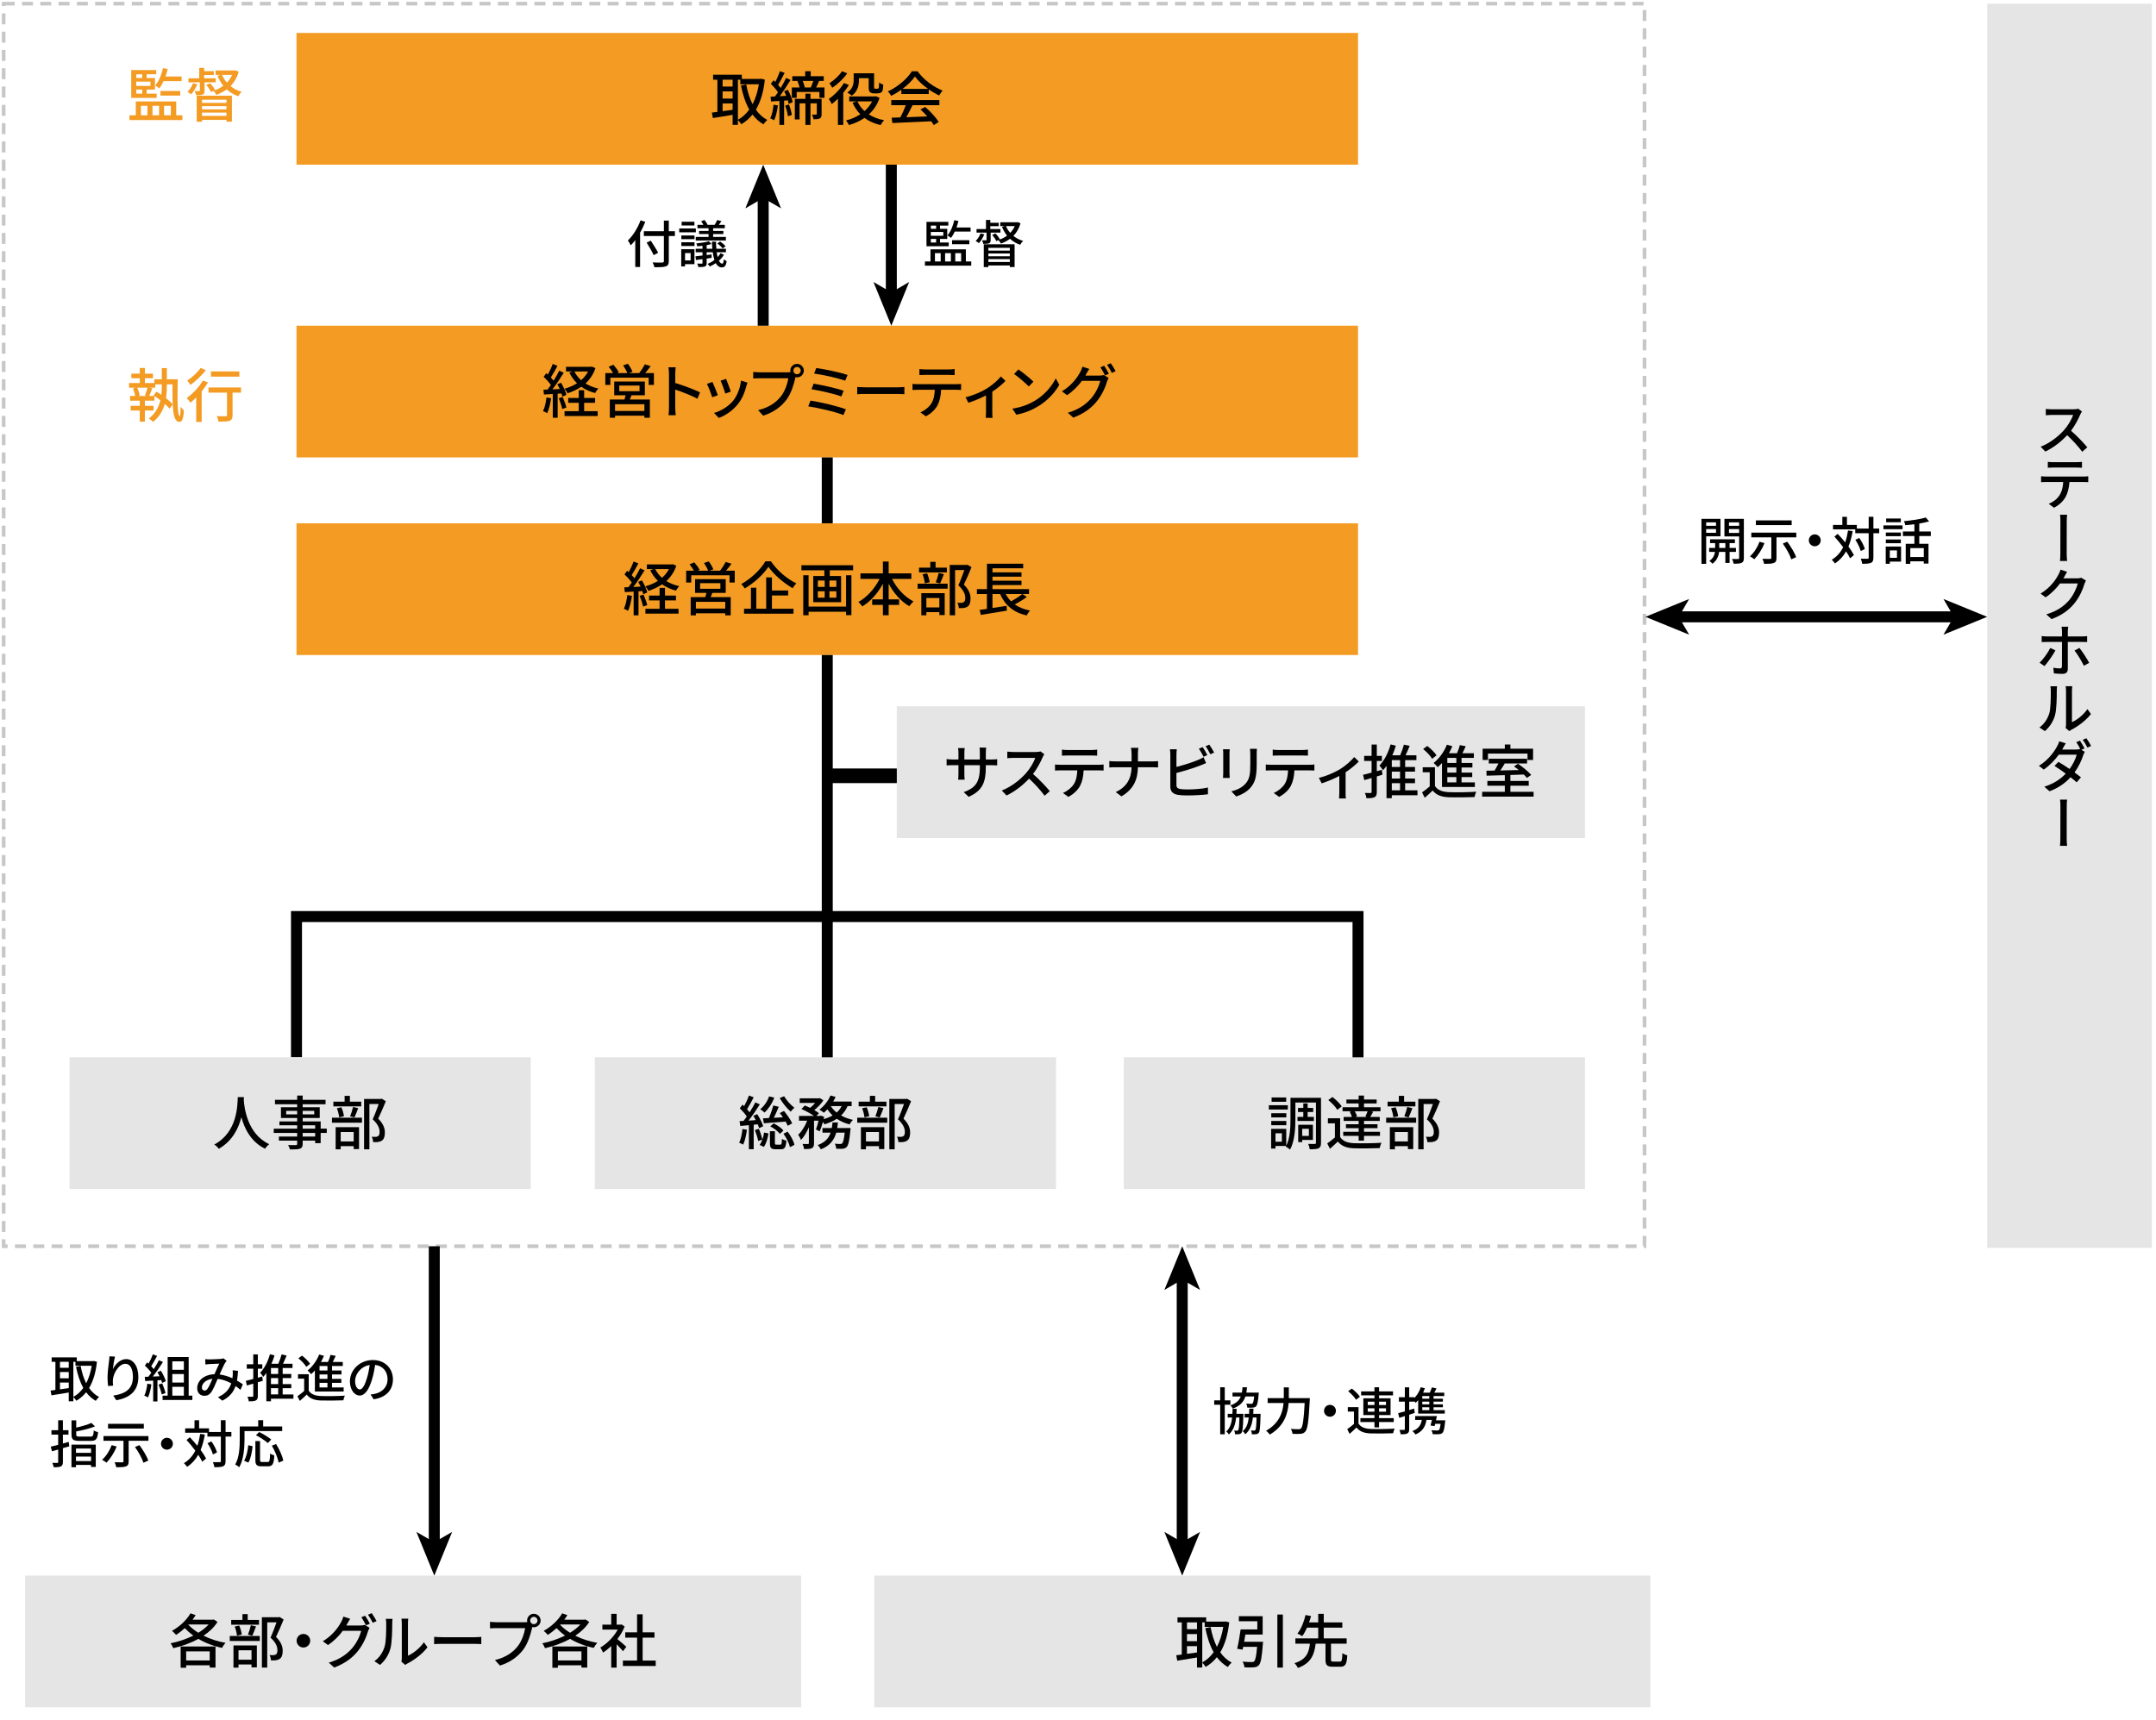 <?xml version="1.0" encoding="UTF-8"?>
<svg xmlns="http://www.w3.org/2000/svg" width="589" height="470" version="1.1" viewBox="0 0 589 470">
  <!-- Generator: Adobe Illustrator 28.7.1, SVG Export Plug-In . SVG Version: 1.2.0 Build 142)  -->
  <g>
    <g id="_タイトル" data-name="タイトル">
      <rect x="-12.806" y="-34.148" width="650.92" height="519.4" fill="none" stroke="#e7e6e6" stroke-linejoin="round" stroke-width=".75"/>
    </g>
    <g id="_要素" data-name="要素">
      <polygon points="1 1 449.266 1 449.266 340.56 1 340.56 1 1 1 1" fill="none" fill-rule="evenodd" opacity=".3" stroke="#444" stroke-dasharray="3 2" stroke-miterlimit="10"/>
      <polygon points="542.876 1 587.876 1 587.876 341 542.876 341 542.876 1 542.876 1" fill="#e5e5e5" fill-rule="evenodd"/>
      <polygon points="81 9 371 9 371 45 81 45 81 9 81 9" fill="#f39b23" fill-rule="evenodd"/>
      <g>
        <path d="M49.822,31.506v1.312h-14.454v-1.312h1.729v-3.777h11.044v3.777h1.681ZM42.795,26.752h-6.947v-7.604h6.819v1.152h-2.593v1.009h2.257v3.169h-2.257v1.104h2.721v1.169ZM37.209,20.301v1.009h1.649v-1.009h-1.649ZM41.099,22.302h-3.89v1.185h3.89v-1.185ZM37.209,25.583h1.649v-1.104h-1.649v1.104ZM38.49,31.506h1.792v-2.593h-1.792v2.593ZM41.659,28.913v2.593h1.809v-2.593h-1.809ZM44.684,22.174c-.352.753-.752,1.44-1.185,1.985-.24-.225-.784-.608-1.104-.801,1.008-1.152,1.729-2.913,2.129-4.738l1.296.257c-.16.688-.368,1.376-.608,2.032h4.402v1.265h-4.93ZM43.836,26.128v-1.265h5.394v1.265h-5.394ZM44.828,28.913v2.593h1.841v-2.593h-1.841Z" fill="#f39b23"/>
        <path d="M53.897,23.038c-.4.992-1.057,2.065-1.665,2.737-.24-.192-.736-.512-1.024-.641.641-.656,1.201-1.521,1.521-2.385l1.168.288ZM55.882,24.735c0,.592-.064.912-.497,1.104-.4.176-.992.176-1.809.176-.064-.336-.224-.801-.384-1.12.561.016,1.041.016,1.201,0,.16,0,.208-.032.208-.192v-2.209h-3.121v-1.104h2.945v-2.833h1.344v.88h2.641v1.057h-2.641v.896h3.169v1.104h-3.057v2.241ZM53.737,26.144h9.62v7.106h-1.488v-.479h-6.691v.496h-1.44v-7.123ZM55.178,27.248v.864h6.691v-.864h-6.691ZM61.869,29.889v-.88h-6.691v.88h6.691ZM61.869,31.666v-.896h-6.691v.896h6.691ZM65.214,19.581c-.464,1.633-1.232,2.929-2.241,3.938.864.704,1.905,1.248,3.057,1.568-.32.272-.736.833-.928,1.217-1.217-.416-2.273-1.057-3.169-1.873-.849.641-1.825,1.121-2.849,1.489-.16-.32-.48-.816-.769-1.089l-.656.32c-.24-.528-.784-1.345-1.296-1.937l1.041-.465c.528.545,1.104,1.329,1.36,1.857l-.24.111c.896-.288,1.745-.72,2.481-1.28-.641-.801-1.168-1.713-1.585-2.737l.864-.24h-1.393v-1.2h5.154l.256-.048.912.368ZM60.668,20.461c.32.769.769,1.489,1.329,2.113.576-.608,1.072-1.312,1.425-2.113h-2.753Z" fill="#f39b23"/>
      </g>
      <g>
        <path d="M48.558,103.646c-.096,5.106-.16,9.893.592,10.116.096.032.176-1.232.208-2.609.24.353.656.833.864,1.009-.096,2.785-.72,3.394-1.617,3.041-1.537-.56-1.504-4.882-1.473-10.164h-1.552v.368c0,1.072-.048,2.241-.224,3.409.736.577,1.409,1.153,1.825,1.665l-.864,1.2c-.32-.399-.769-.848-1.297-1.312-.512,1.809-1.457,3.538-3.201,4.914-.256-.256-.8-.72-1.152-.928,1.825-1.377,2.721-3.17,3.153-4.979-.544-.416-1.104-.816-1.633-1.152v1.265h-2.609v1.425h2.369v1.264h-2.369v3.042h-1.393v-3.042h-2.497v-1.264h2.497v-1.425h-2.657v-1.28h1.409c-.096-.593-.336-1.425-.64-2.065l.784-.208h-1.825v-1.265h2.929v-1.312h-2.305v-1.248h2.305v-1.553h1.393v1.553h2.209v1.248h-2.209v1.312h2.577v-1.024h2.049v-3.057h1.376v3.057h2.977ZM37.481,105.935c.32.688.608,1.568.688,2.129l-.464.145h2.369l-.48-.145c.256-.576.544-1.473.72-2.129h-2.833ZM44.204,105.038h-1.777v.896h-1.569l.752.192c-.288.736-.576,1.505-.864,2.081h1.424l-.224-.145.785-1.04c.432.256.88.544,1.344.864.096-.864.128-1.713.128-2.497v-.353Z" fill="#f39b23"/>
        <path d="M56.842,104.51c-.496.816-1.088,1.649-1.745,2.449v8.34h-1.488v-6.691c-.528.528-1.073,1.024-1.585,1.441-.192-.32-.72-.977-1.024-1.265,1.633-1.169,3.361-2.993,4.434-4.803l1.408.528ZM56.234,101.148c-1.088,1.425-2.753,3.01-4.226,4.05-.176-.336-.577-.912-.849-1.2,1.329-.864,2.865-2.289,3.649-3.441l1.425.592ZM65.838,107.295h-2.305v6.163c0,.848-.192,1.28-.8,1.521-.592.224-1.537.24-3.025.24-.064-.433-.272-1.057-.48-1.489,1.024.032,2.097.032,2.385.017.304,0,.4-.08.4-.305v-6.146h-5.058v-1.424h8.884v1.424ZM65.39,102.926h-7.763v-1.425h7.763v1.425Z" fill="#f39b23"/>
      </g>
      <g>
        <path d="M208.95,21.774c-.368,3.441-1.217,6.131-2.449,8.195.833,1.185,1.857,2.145,3.105,2.801-.336.288-.816.849-1.024,1.217-1.185-.688-2.177-1.585-3.009-2.689-.864,1.104-1.905,1.969-3.057,2.657-.208-.352-.608-.864-.929-1.152v1.312h-1.44v-2.737c-1.937.32-3.906.641-5.394.881l-.272-1.489c.448-.048.945-.128,1.505-.191v-8.788h-1.168v-1.376h7.843v1.152h5.074l.256-.048.96.256ZM197.409,21.79v1.857h2.737v-1.857h-2.737ZM197.409,26.929h2.737v-1.953h-2.737v1.953ZM200.146,30.002v-1.729h-2.737v2.112l2.737-.384ZM201.587,32.723c1.185-.624,2.225-1.568,3.105-2.785-1.041-1.841-1.761-4.065-2.273-6.578l1.44-.288c.368,1.984.929,3.825,1.729,5.41.8-1.521,1.393-3.361,1.729-5.459h-5.074v-1.232h-.656v10.933Z"/>
        <path d="M212.513,28.817c-.192,1.505-.544,3.041-1.024,4.05-.224-.16-.785-.417-1.057-.513.464-.96.752-2.385.896-3.745l1.185.208ZM215.234,24.527c.592,1.072,1.153,2.481,1.329,3.394l-1.104.464c-.048-.271-.128-.608-.224-.96l-1.024.08v6.626h-1.28v-6.546c-.833.063-1.617.111-2.289.144l-.128-1.296,1.201-.064c.256-.353.544-.736.816-1.169-.464-.72-1.248-1.616-1.937-2.305l.736-.96c.16.144.304.288.464.448.497-.896.993-2.065,1.281-2.93l1.281.465c-.561,1.104-1.233,2.4-1.777,3.281.256.288.496.576.688.848.576-.944,1.121-1.937,1.505-2.753l1.2.544c-.864,1.425-1.953,3.138-2.945,4.45l1.761-.096c-.16-.433-.368-.881-.561-1.265l1.008-.4ZM215.522,28.545c.384.912.704,2.097.8,2.881l-1.073.337c-.08-.801-.384-1.985-.752-2.897l1.024-.32ZM225.238,23.903v2.833h-1.376v-1.601h-6.211v1.601h-1.328v-2.833h2.113c-.128-.561-.336-1.232-.576-1.761l.128-.032h-1.537v-1.28h3.521v-1.377h1.504v1.377h3.569v1.28h-1.264c-.272.641-.561,1.28-.833,1.793h2.289ZM224.454,31.154c0,.592-.08.977-.496,1.2-.384.225-.928.24-1.712.24-.048-.368-.24-.929-.417-1.28.512.016.977.016,1.137.016.128-.016.176-.063.176-.208v-2.881h-1.729v5.89h-1.376v-5.89h-1.601v4.401h-1.297v-5.634h2.897v-1.409h1.376v1.409h3.041v4.146ZM219.3,22.11c.24.593.464,1.297.56,1.793h1.649c.224-.528.496-1.217.688-1.793h-2.897Z"/>
        <path d="M231.906,23.215c-.432.721-.96,1.457-1.537,2.145v8.771h-1.457v-7.171c-.56.561-1.121,1.057-1.665,1.489-.16-.336-.592-1.089-.833-1.409,1.521-1.04,3.169-2.705,4.146-4.354l1.344.528ZM231.458,20.029c-.992,1.425-2.593,2.978-4.098,3.954-.144-.32-.528-.944-.768-1.232,1.296-.816,2.737-2.161,3.441-3.281l1.424.56ZM240.294,26.752c-.625,1.857-1.649,3.346-2.929,4.515,1.152.752,2.561,1.28,4.162,1.584-.32.32-.752.929-.944,1.329-1.745-.4-3.202-1.057-4.418-1.953-1.265.864-2.705,1.505-4.226,1.953-.176-.368-.544-.961-.816-1.265,1.393-.336,2.721-.912,3.906-1.681-.88-.896-1.585-1.969-2.129-3.186l1.12-.336h-2.017v-1.36h7.011l.272-.049,1.009.448ZM234.66,21.822c0,1.425-.32,3.186-1.969,4.322-.256-.24-.88-.688-1.217-.849,1.521-1.024,1.745-2.385,1.745-3.506v-1.761h5.57v3.649c0,.272.016.448.096.513.048.048.144.063.24.063h.48c.128,0,.256-.016.32-.048.064-.048.144-.144.176-.352.032-.208.048-.705.064-1.312.272.24.769.479,1.137.592-.032.624-.096,1.36-.192,1.617-.128.304-.304.496-.544.607-.224.097-.625.16-.88.16h-.928c-.4,0-.816-.096-1.073-.336-.272-.24-.368-.561-.368-1.505v-2.32h-2.657v.464ZM234.259,27.713c.448,1.008,1.088,1.889,1.921,2.641.848-.752,1.553-1.633,2.081-2.641h-4.001Z"/>
        <path d="M246.242,24.527c-.88.624-1.825,1.2-2.785,1.665-.16-.336-.56-.896-.88-1.217,2.737-1.248,5.346-3.554,6.547-5.506h1.537c1.696,2.353,4.354,4.306,6.851,5.282-.352.368-.688.896-.944,1.344-.928-.448-1.905-1.008-2.833-1.664v1.248h-7.491v-1.152ZM243.489,27.345h13.141v1.393h-7.331c-.528,1.072-1.12,2.272-1.697,3.297,1.777-.063,3.762-.144,5.714-.224-.592-.673-1.232-1.345-1.856-1.905l1.28-.688c1.457,1.232,2.978,2.929,3.713,4.113l-1.36.849c-.176-.305-.416-.656-.704-1.041-3.81.192-7.875.368-10.597.48l-.192-1.457,2.369-.08c.528-.992,1.104-2.272,1.488-3.345h-3.969v-1.393ZM253.557,24.304c-1.44-1.024-2.753-2.226-3.602-3.394-.768,1.12-1.985,2.32-3.409,3.394h7.011Z"/>
      </g>
      <g>
        <path d="M176.281,60.621c-.392.994-.868,2.017-1.415,2.955v9.385h-1.317v-7.354c-.392.532-.812,1.022-1.232,1.442-.14-.308-.532-1.008-.785-1.33,1.387-1.331,2.689-3.39,3.46-5.505l1.289.406ZM184.377,64.486h-1.667v6.836c0,.911-.238,1.275-.827,1.471-.588.211-1.569.238-3.096.225-.07-.364-.308-.953-.504-1.303,1.135.056,2.297.042,2.634.028.322-.015.448-.112.448-.421v-6.836h-5.477v-1.302h5.477v-2.9h1.345v2.9h1.667v1.302ZM178.578,69.726c-.378-.868-1.247-2.339-1.919-3.432l1.134-.532c.672,1.051,1.583,2.465,2.003,3.306l-1.219.658Z"/>
        <path d="M190.099,63.479h-4.539v-1.037h4.539v1.037ZM189.721,72.191h-2.578v.616h-1.037v-4.707h3.614v4.091ZM186.135,64.347h3.6v1.009h-3.6v-1.009ZM186.135,66.21h3.6v1.022h-3.6v-1.022ZM189.707,61.615h-3.488v-1.022h3.488v1.022ZM187.143,69.151v2.017h1.527v-2.017h-1.527ZM197.775,69.628c-.35.588-.827,1.134-1.373,1.61.266.532.574.812.91.812.238,0,.364-.336.42-1.19.224.21.546.378.784.49-.168,1.289-.546,1.709-1.316,1.723-.714,0-1.247-.406-1.667-1.162-.504.364-1.051.672-1.597.91-.14-.182-.42-.504-.63-.7.644-.267,1.289-.631,1.863-1.079-.196-.588-.35-1.303-.448-2.101h-1.667v.756c.435-.056.896-.111,1.345-.168l.014.938-1.359.196v1.205c0,.546-.098.812-.49.952-.378.154-.938.168-1.751.168-.056-.266-.21-.687-.35-.952.546.027,1.093.027,1.233.014.168-.014.224-.056.224-.21v-1.022c-.645.084-1.247.168-1.793.238l-.14-1.009c.546-.056,1.205-.14,1.933-.225v-.882h-1.863v-.967h1.863v-.799c-.49.057-.967.112-1.415.141-.042-.21-.168-.561-.28-.784,1.205-.126,2.62-.351,3.432-.616l.714.756c-.392.126-.84.225-1.317.322v.98h1.555c-.056-.603-.098-1.261-.112-1.947h1.121c0,.715.028,1.359.084,1.947h2.62v.967h-2.521c.07.49.154.938.252,1.316.309-.336.588-.7.799-1.078l.924.448ZM193.573,62.372h-3.026v-.925h1.625c-.168-.322-.406-.687-.63-.994l.924-.337c.336.393.701.967.841,1.331h1.919c.266-.378.56-.952.714-1.331l1.163.322c-.252.364-.504.715-.729,1.009h1.639v.925h-3.194v.742h2.801v.84h-2.801v.785h3.488v.98h-8.236v-.98h3.502v-.785h-2.591v-.84h2.591v-.742ZM196.724,65.985c.546.364,1.177.896,1.485,1.317l-.798.602c-.266-.42-.896-.98-1.443-1.358l.756-.561Z"/>
      </g>
      <g>
        <path d="M265.335,71.448v1.149h-12.649v-1.149h1.513v-3.306h9.665v3.306h1.471ZM259.186,67.288h-6.08v-6.653h5.967v1.009h-2.269v.882h1.975v2.773h-1.975v.967h2.381v1.022ZM254.297,61.644v.882h1.443v-.882h-1.443ZM257.701,63.395h-3.404v1.036h3.404v-1.036ZM254.297,66.266h1.443v-.967h-1.443v.967ZM255.418,71.448h1.569v-2.269h-1.569v2.269ZM258.191,69.18v2.269h1.583v-2.269h-1.583ZM260.839,63.282c-.308.658-.659,1.261-1.037,1.737-.21-.196-.687-.533-.967-.701.883-1.008,1.513-2.549,1.863-4.146l1.135.224c-.14.603-.322,1.205-.532,1.779h3.852v1.106h-4.314ZM260.096,66.742v-1.106h4.721v1.106h-4.721ZM260.965,69.18v2.269h1.611v-2.269h-1.611Z"/>
        <path d="M268.899,64.039c-.35.868-.924,1.807-1.457,2.395-.21-.168-.645-.448-.896-.56.56-.575,1.05-1.331,1.331-2.088l1.022.253ZM270.637,65.523c0,.519-.056.799-.435.967-.35.153-.868.153-1.583.153-.056-.294-.196-.7-.336-.98.49.015.911.015,1.051,0,.14,0,.182-.027.182-.168v-1.933h-2.731v-.967h2.577v-2.479h1.177v.771h2.311v.925h-2.311v.784h2.773v.967h-2.675v1.961ZM268.759,66.756h8.419v6.22h-1.303v-.421h-5.855v.435h-1.261v-6.233ZM270.02,67.723v.756h5.855v-.756h-5.855ZM275.875,70.034v-.771h-5.855v.771h5.855ZM275.875,71.589v-.784h-5.855v.784h5.855ZM278.803,61.013c-.406,1.429-1.079,2.563-1.961,3.446.756.616,1.667,1.093,2.675,1.373-.28.237-.644.728-.812,1.064-1.065-.364-1.989-.925-2.774-1.64-.742.561-1.597.98-2.493,1.303-.14-.28-.42-.714-.672-.952l-.574.28c-.21-.462-.687-1.177-1.135-1.695l.911-.406c.462.477.966,1.163,1.19,1.625l-.21.099c.784-.253,1.527-.631,2.171-1.121-.561-.7-1.023-1.499-1.387-2.396l.757-.21h-1.219v-1.051h4.51l.224-.042.798.322ZM274.825,61.783c.28.673.672,1.303,1.163,1.85.504-.533.938-1.149,1.247-1.85h-2.409Z"/>
      </g>
      <polygon points="81 89 371 89 371 125 81 125 81 89 81 89" fill="#f39b23" fill-rule="evenodd"/>
      <g>
        <path d="M150.553,108.833c-.208,1.505-.576,3.058-1.072,4.082-.24-.177-.833-.448-1.137-.561.48-.96.784-2.369.944-3.745l1.265.224ZM152.345,107.585v6.578h-1.328v-6.498c-.88.048-1.697.096-2.417.144l-.128-1.312,1.121-.032c.288-.384.608-.816.913-1.265-.497-.72-1.281-1.584-1.985-2.24l.72-.977c.144.112.288.24.432.368.496-.881,1.024-2.033,1.312-2.897l1.312.513c-.56,1.072-1.232,2.305-1.809,3.185.288.305.56.608.768.881.576-.944,1.121-1.921,1.521-2.737l1.232.561c-.896,1.456-2.049,3.201-3.089,4.546.64-.017,1.312-.048,2.001-.097-.208-.447-.433-.896-.657-1.296l1.009-.416c.64,1.04,1.264,2.417,1.457,3.313l-1.088.479c-.048-.256-.144-.544-.256-.864l-1.041.064ZM153.722,108.481c.4.912.832,2.112,1.008,2.896l-1.137.385c-.16-.784-.544-2.001-.944-2.93l1.073-.352ZM162.669,100.605c-.592,1.729-1.537,3.09-2.721,4.178,1.008.625,2.193,1.104,3.521,1.393-.304.305-.72.864-.896,1.232-1.425-.384-2.689-.96-3.778-1.729-1.12.769-2.385,1.36-3.746,1.793-.176-.384-.544-.944-.832-1.248,1.216-.337,2.401-.833,3.425-1.489-.864-.832-1.569-1.809-2.097-2.929l.88-.288h-1.793v-1.281h6.771l.288-.063.976.432ZM159.581,112.371h3.697v1.312h-9.043v-1.312h3.874v-2.306h-2.881v-1.312h2.881v-2.112h1.473v2.112h2.993v1.312h-2.993v2.306ZM156.923,101.519c.448.896,1.056,1.696,1.841,2.385.768-.688,1.424-1.473,1.905-2.385h-3.746Z"/>
        <path d="M178.638,101.95v3.233h-1.425v-1.969h-10.468v1.969h-1.376v-3.233h2.113c-.288-.544-.768-1.216-1.2-1.729l1.296-.544c.544.608,1.185,1.456,1.457,2.049l-.496.224h2.833c-.224-.608-.704-1.456-1.136-2.097l1.296-.448c.496.656,1.041,1.585,1.249,2.177l-.944.368h2.801c.528-.672,1.168-1.664,1.537-2.385l1.585.496c-.496.656-1.024,1.329-1.505,1.889h2.385ZM172.523,108.017c-.16.4-.32.801-.464,1.152h5.474v4.979h-1.489v-.561h-8.019v.576h-1.425v-4.994h4.002c.112-.368.208-.784.304-1.152h-3.105v-3.762h8.371v3.762h-3.649ZM176.044,110.466h-8.019v1.841h8.019v-1.841ZM169.178,106.896h5.538v-1.537h-5.538v1.537Z"/>
        <path d="M182.762,102.158c0-.512-.048-1.248-.144-1.792h1.969c-.048.527-.112,1.232-.112,1.792v2.497c2.129.641,5.17,1.777,6.771,2.562l-.721,1.744c-1.681-.912-4.29-1.921-6.05-2.497v4.946c0,.496.048,1.473.128,2.049h-1.969c.08-.561.128-1.425.128-2.049v-9.252Z"/>
        <path d="M196.106,108.001l-1.521.561c-.272-.849-1.104-3.025-1.457-3.65l1.504-.544c.368.736,1.168,2.753,1.473,3.634ZM203.901,105.504c-.432,1.713-1.12,3.409-2.241,4.834-1.473,1.889-3.458,3.186-5.266,3.873l-1.329-1.36c1.809-.512,3.922-1.729,5.25-3.377,1.104-1.377,1.905-3.458,2.129-5.475l1.761.561c-.144.4-.24.688-.304.944ZM199.644,107.009l-1.505.544c-.192-.752-.912-2.753-1.28-3.521l1.504-.496c.288.672,1.073,2.769,1.281,3.474Z"/>
        <path d="M217.741,99.438c1.024,0,1.857.832,1.857,1.841,0,1.024-.833,1.841-1.857,1.841-.144,0-.288-.017-.432-.048-.016.096-.048.208-.064.304-.368,1.633-1.104,4.162-2.401,5.874-1.457,1.889-3.458,3.426-6.354,4.338l-1.376-1.505c3.121-.768,4.93-2.145,6.258-3.809,1.088-1.409,1.777-3.458,2.001-4.914h-7.875c-.672,0-1.312.031-1.729.063v-1.793c.448.049,1.201.112,1.729.112h7.763c.192,0,.432,0,.688-.032-.032-.144-.048-.288-.048-.432,0-1.009.816-1.841,1.84-1.841ZM217.741,102.271c.544,0,1.009-.448,1.009-.992s-.464-1.009-1.009-1.009-.992.465-.992,1.009.448.992.992.992Z"/>
        <path d="M231.102,111.858l-.705,1.568c-2.129-.912-7.027-2.001-9.604-2.385l.64-1.568c2.705.416,7.475,1.536,9.668,2.385ZM230.477,106.784l-.624,1.553c-1.857-.704-5.842-1.616-8.164-1.969l.592-1.521c2.225.368,6.195,1.217,8.195,1.937ZM231.55,102.463l-.656,1.568c-1.905-.704-6.243-1.665-8.483-1.953l.592-1.504c2.097.271,6.531,1.185,8.548,1.889Z"/>
        <path d="M236.569,105.84h8.708c.769,0,1.393-.063,1.793-.096v1.984c-.353-.016-1.088-.08-1.793-.08h-8.708c-.88,0-1.841.032-2.385.08v-1.984c.528.032,1.521.096,2.385.096Z"/>
        <path d="M250.746,104.991h10.468c.336,0,.944-.031,1.345-.08v1.649c-.368-.032-.929-.048-1.345-.048h-4.114c-.064,1.696-.384,3.104-.992,4.273-.576,1.088-1.793,2.272-3.186,2.977l-1.472-1.072c1.184-.496,2.321-1.408,2.961-2.385.688-1.072.896-2.353.96-3.793h-4.626c-.48,0-1.024.016-1.457.048v-1.649c.448.049.96.08,1.457.08ZM252.73,100.958h6.467c.496,0,1.088-.048,1.601-.112v1.648c-.512-.031-1.104-.048-1.601-.048h-6.451c-.528,0-1.121.017-1.569.048v-1.648c.48.064,1.041.112,1.553.112Z"/>
        <path d="M269.548,106.208c1.521-.944,3.057-2.305,3.89-3.329l1.249,1.217c-.8.848-2.177,2-3.602,2.944v5.619c0,.512.016,1.264.08,1.536h-1.857c.032-.272.064-1.024.064-1.536v-4.61c-1.376.721-3.217,1.505-4.818,2.017l-.768-1.504c2.097-.48,4.466-1.569,5.762-2.354Z"/>
        <path d="M282.86,109.426c2.577-1.585,4.578-3.986,5.554-6.035l.976,1.745c-1.152,2.081-3.121,4.258-5.618,5.794-1.617.993-3.649,1.938-6.13,2.386l-1.072-1.649c2.673-.399,4.754-1.296,6.291-2.24ZM282.315,104.304l-1.265,1.296c-.832-.848-2.817-2.593-4.001-3.394l1.168-1.248c1.121.752,3.201,2.417,4.098,3.346Z"/>
        <path d="M296.747,102.223c-.08.144-.144.271-.24.416h3.857c.448,0,.896-.064,1.2-.16l1.312.801c-.16.256-.336.656-.448.976-.432,1.537-1.377,3.682-2.817,5.442-1.473,1.809-3.409,3.281-6.402,4.434l-1.489-1.344c3.089-.913,4.994-2.337,6.418-3.986,1.185-1.36,2.145-3.377,2.433-4.722h-5.01c-1.008,1.377-2.385,2.785-4.049,3.905l-1.409-1.04c2.785-1.681,4.274-3.89,5.026-5.298.192-.336.464-.977.592-1.44l1.857.607c-.32.48-.656,1.089-.833,1.409ZM302.942,102.143l-1.057.448c-.32-.641-.833-1.601-1.265-2.209l1.024-.433c.4.576.977,1.569,1.297,2.193ZM304.782,101.438l-1.04.464c-.336-.688-.865-1.601-1.312-2.209l1.024-.432c.432.592,1.04,1.601,1.328,2.177Z"/>
      </g>
      <polygon points="81 143 371 143 371 179 81 179 81 143 81 143" fill="#f39b23" fill-rule="evenodd"/>
      <g>
        <path d="M172.641,162.833c-.208,1.505-.576,3.058-1.072,4.082-.24-.177-.833-.448-1.137-.561.48-.96.784-2.369.944-3.745l1.265.224ZM174.434,161.585v6.578h-1.328v-6.498c-.88.048-1.697.096-2.417.144l-.128-1.312,1.121-.032c.288-.384.608-.816.913-1.265-.497-.72-1.281-1.584-1.985-2.24l.72-.977c.144.112.288.24.432.368.496-.881,1.024-2.033,1.312-2.897l1.312.513c-.56,1.072-1.232,2.305-1.809,3.185.288.305.56.608.768.881.576-.944,1.121-1.921,1.521-2.737l1.233.561c-.896,1.456-2.049,3.201-3.089,4.546.64-.017,1.312-.048,2.001-.097-.208-.447-.433-.896-.656-1.296l1.008-.416c.64,1.04,1.264,2.417,1.457,3.313l-1.088.479c-.048-.256-.144-.544-.256-.864l-1.041.064ZM175.811,162.481c.4.912.832,2.112,1.008,2.896l-1.137.385c-.16-.784-.544-2.001-.944-2.93l1.073-.352ZM184.758,154.605c-.592,1.729-1.537,3.09-2.721,4.178,1.009.625,2.193,1.104,3.521,1.393-.304.305-.72.864-.896,1.232-1.425-.384-2.689-.96-3.778-1.729-1.12.769-2.385,1.36-3.746,1.793-.176-.384-.544-.944-.832-1.248,1.216-.337,2.401-.833,3.425-1.489-.864-.832-1.569-1.809-2.097-2.929l.88-.288h-1.793v-1.281h6.771l.288-.063.976.432ZM181.669,166.371h3.697v1.312h-9.043v-1.312h3.874v-2.306h-2.881v-1.312h2.881v-2.112h1.473v2.112h2.993v1.312h-2.993v2.306ZM179.012,155.519c.448.896,1.056,1.696,1.841,2.385.768-.688,1.424-1.473,1.905-2.385h-3.746Z"/>
        <path d="M200.726,155.95v3.233h-1.425v-1.969h-10.468v1.969h-1.376v-3.233h2.113c-.288-.544-.768-1.216-1.2-1.729l1.296-.544c.544.608,1.185,1.456,1.457,2.049l-.496.224h2.833c-.224-.608-.704-1.456-1.136-2.097l1.296-.448c.496.656,1.041,1.585,1.249,2.177l-.944.368h2.801c.528-.672,1.168-1.664,1.537-2.385l1.585.496c-.496.656-1.024,1.329-1.505,1.889h2.385ZM194.611,162.017c-.16.4-.32.801-.464,1.152h5.474v4.979h-1.489v-.561h-8.019v.576h-1.425v-4.994h4.002c.112-.368.208-.784.304-1.152h-3.105v-3.762h8.371v3.762h-3.649ZM198.133,164.466h-8.019v1.841h8.019v-1.841ZM191.266,160.896h5.538v-1.537h-5.538v1.537Z"/>
        <path d="M210.611,153.39c1.697,2.513,4.402,4.817,6.931,6.019-.368.384-.736.88-.993,1.328-2.481-1.425-5.218-3.794-6.626-5.858-1.281,2.001-3.793,4.354-6.467,5.923-.192-.353-.624-.881-.944-1.201,2.753-1.504,5.378-4.081,6.579-6.21h1.521ZM210.884,166.354h5.89v1.345h-13.509v-1.345h1.889v-5.746h1.457v5.746h2.705v-8.563h1.569v3.586h4.434v1.344h-4.434v3.634Z"/>
        <path d="M233.062,154.462v1.376h-6.371v1.569h3.089v7.154h-7.603v-7.154h3.025v-1.569h-6.259v-1.376h14.118ZM231.141,157.199h1.457v10.9h-1.457v-.929h-10.244v.96h-1.457v-10.932h1.457v8.563h10.244v-8.563ZM223.426,160.384h1.873v-1.744h-1.873v1.744ZM223.426,163.329h1.873v-1.761h-1.873v1.761ZM228.484,158.64h-1.889v1.744h1.889v-1.744ZM228.484,161.568h-1.889v1.761h1.889v-1.761Z"/>
        <path d="M243.684,158.191c1.296,2.577,3.473,4.946,5.874,6.162-.352.305-.88.913-1.12,1.312-2.289-1.296-4.258-3.553-5.667-6.146v4.274h2.865v1.504h-2.865v2.833h-1.568v-2.833h-2.929v-1.504h2.929v-4.258c-1.409,2.593-3.394,4.834-5.634,6.178-.24-.368-.736-.928-1.057-1.232,2.321-1.232,4.482-3.681,5.794-6.29h-5.234v-1.505h6.131v-3.233h1.568v3.233h6.194v1.505h-5.282Z"/>
        <path d="M250.688,159.504h8.195v1.36h-8.195v-1.36ZM258.675,156.415h-7.603v-1.297h3.073v-1.585h1.441v1.585h3.089v1.297ZM251.697,162.097h6.387v5.986h-1.457v-.8h-3.553v.864h-1.376v-6.051ZM252.657,159.408c-.064-.673-.32-1.713-.625-2.481l1.232-.272c.353.753.608,1.793.705,2.449l-1.312.305ZM253.073,163.409v2.577h3.553v-2.577h-3.553ZM255.65,159.136c.288-.688.624-1.809.8-2.562l1.409.32c-.353.896-.705,1.889-1.024,2.545l-1.185-.304ZM265.398,155.006c-.625,1.521-1.393,3.361-2.081,4.754,1.473,1.457,1.825,2.705,1.825,3.794,0,1.072-.24,1.824-.816,2.209-.304.208-.656.319-1.072.384-.368.048-.864.032-1.312.032-.016-.433-.16-1.057-.4-1.473.417.032.8.048,1.088.032.256-.017.464-.064.641-.177.32-.191.432-.607.432-1.185,0-.928-.417-2.097-1.889-3.425.576-1.249,1.2-2.93,1.648-4.178h-2.545v12.373h-1.457v-13.766h4.594l.24-.064,1.104.688Z"/>
        <path d="M280.518,163.138c-.993.736-2.241,1.473-3.313,2.017,1.136.8,2.545,1.376,4.209,1.696-.336.305-.752.929-.944,1.329-3.617-.833-5.906-2.785-7.251-5.858h-2.081v3.825l3.857-.592.08,1.312c-2.513.432-5.202.864-7.107,1.168l-.352-1.36c.576-.08,1.265-.176,2.001-.288v-4.065h-2.737v-1.329h2.753v-6.946h9.892v1.248h-8.387v1.104h7.923v1.185h-7.923v1.104h7.923v1.185h-7.923v1.12h9.988v1.329h-1.809l1.201.816ZM274.74,162.321c.4.752.896,1.424,1.488,2.017,1.057-.593,2.273-1.36,3.057-2.017h-4.545Z"/>
      </g>
      <polygon points="245 193 433 193 433 229 245 229 245 193 245 193" fill="#e5e5e5" fill-rule="evenodd"/>
      <g>
        <path d="M264.642,217.747l-1.361-1.28c2.993-1.104,4.402-2.481,4.402-6.723v-.641h-4.226v2.401c0,.656.048,1.328.08,1.553h-1.777c.016-.225.08-.881.08-1.553v-2.401h-1.569c-.752,0-1.408.032-1.665.064v-1.745c.208.048.929.128,1.665.128h1.569v-1.841c0-.399-.032-.864-.096-1.28h1.809c-.032.208-.096.688-.096,1.28v1.841h4.226v-1.856c0-.641-.048-1.169-.08-1.393h1.809c-.032.24-.096.752-.096,1.393v1.856h1.504c.785,0,1.297-.048,1.601-.096v1.696c-.256-.031-.816-.048-1.584-.048h-1.521v.544c0,4.13-.928,6.419-4.674,8.1Z"/>
        <path d="M284.836,206.942c-.56,1.312-1.504,3.122-2.625,4.562,1.648,1.408,3.585,3.474,4.578,4.689l-1.408,1.249c-1.057-1.44-2.657-3.201-4.242-4.674-1.713,1.824-3.874,3.537-6.163,4.609l-1.296-1.36c2.593-.992,4.994-2.913,6.579-4.69,1.088-1.216,2.161-2.977,2.545-4.226h-5.875c-.624,0-1.489.08-1.745.097v-1.809c.32.048,1.249.111,1.745.111h5.938c.592,0,1.121-.063,1.393-.16l1.041.769c-.112.16-.352.561-.464.832Z"/>
        <path d="M289.68,208.991h10.468c.336,0,.944-.031,1.345-.08v1.649c-.368-.032-.929-.048-1.345-.048h-4.114c-.064,1.696-.384,3.104-.992,4.273-.576,1.088-1.793,2.272-3.186,2.977l-1.472-1.072c1.184-.496,2.321-1.408,2.961-2.385.688-1.072.896-2.353.96-3.793h-4.626c-.48,0-1.024.016-1.457.048v-1.649c.448.049.96.08,1.457.08ZM291.665,204.958h6.467c.496,0,1.088-.048,1.601-.112v1.648c-.512-.031-1.104-.048-1.601-.048h-6.451c-.528,0-1.121.017-1.569.048v-1.648c.48.064,1.041.112,1.553.112Z"/>
        <path d="M308.962,204.366h2.017c-.064.416-.112,1.248-.112,1.729v1.969h3.97c.624,0,1.249-.032,1.537-.08v1.729c-.288-.032-.993-.048-1.553-.048h-3.954c-.064,3.377-1.168,5.986-4.498,7.955l-1.568-1.169c3.073-1.424,4.258-3.761,4.338-6.786h-4.434c-.64,0-1.249.016-1.648.063v-1.761c.384.049,1.008.097,1.617.097h4.466v-1.969c0-.513-.064-1.312-.176-1.729Z"/>
        <path d="M321.393,206.223v3.345c1.889-.464,4.29-1.216,5.842-1.872.528-.208,1.024-.448,1.553-.784l.704,1.616c-.528.208-1.168.496-1.681.688-1.713.688-4.402,1.488-6.418,2.017v3.266c0,.769.336.96,1.088,1.12.48.08,1.232.112,2,.112,1.681,0,4.194-.176,5.522-.528v1.841c-1.457.208-3.857.32-5.618.32-.993,0-1.953-.048-2.625-.16-1.297-.24-2.033-.881-2.033-2.225v-8.756c0-.385-.032-1.041-.112-1.473h1.873c-.048.432-.096,1.009-.096,1.473ZM329.844,206.351l-1.041.448c-.32-.641-.848-1.601-1.28-2.209l1.041-.433c.4.577.96,1.569,1.28,2.193ZM331.685,205.662l-1.041.448c-.336-.688-.848-1.601-1.296-2.192l1.024-.433c.416.593,1.024,1.585,1.312,2.177Z"/>
        <path d="M335.889,205.935v5.362c0,.416.032.977.064,1.296h-1.841c.016-.271.064-.832.064-1.296v-5.362c0-.288-.016-.849-.064-1.185h1.841c-.032.336-.064.736-.064,1.185ZM343.316,206.095v2.849c0,3.666-.577,5.026-1.761,6.371-1.041,1.216-2.657,1.952-3.826,2.337l-1.329-1.393c1.521-.385,2.849-.992,3.842-2.081,1.12-1.28,1.328-2.529,1.328-5.33v-2.753c0-.576-.048-1.057-.096-1.473h1.905c-.032.416-.064.896-.064,1.473Z"/>
        <path d="M347.264,208.991h10.468c.336,0,.944-.031,1.345-.08v1.649c-.368-.032-.929-.048-1.345-.048h-4.114c-.064,1.696-.384,3.104-.992,4.273-.576,1.088-1.793,2.272-3.186,2.977l-1.472-1.072c1.184-.496,2.321-1.408,2.961-2.385.688-1.072.896-2.353.96-3.793h-4.626c-.48,0-1.024.016-1.457.048v-1.649c.448.049.96.08,1.457.08ZM349.249,204.958h6.467c.496,0,1.088-.048,1.601-.112v1.648c-.512-.031-1.104-.048-1.601-.048h-6.451c-.528,0-1.121.017-1.569.048v-1.648c.48.064,1.041.112,1.553.112Z"/>
        <path d="M366.066,210.208c1.521-.944,3.057-2.305,3.89-3.329l1.249,1.217c-.8.848-2.177,2-3.602,2.944v5.619c0,.512.016,1.264.08,1.536h-1.857c.032-.272.064-1.024.064-1.536v-4.61c-1.377.721-3.218,1.505-4.818,2.017l-.768-1.504c2.097-.48,4.466-1.569,5.762-2.354Z"/>
        <path d="M377.682,211.696c-.512.16-1.041.32-1.553.48v4.226c0,.784-.16,1.201-.608,1.44-.464.24-1.153.288-2.209.288-.048-.384-.24-1.024-.432-1.44.672.017,1.328.017,1.537.017s.288-.08.288-.305v-3.793l-2.001.576-.32-1.457c.641-.144,1.441-.352,2.321-.592v-3.201h-2.033v-1.377h2.033v-3.089h1.424v3.089h1.393v1.377h-1.393v2.816l1.376-.384.176,1.328ZM387.237,217.315h-7.011v.8h-1.44v-8.836c-.304.433-.625.833-.96,1.201-.192-.305-.688-.977-.977-1.281,1.345-1.376,2.433-3.521,3.058-5.778l1.424.368c-.256.881-.576,1.761-.96,2.609h2.145c.4-.912.8-2.049,1.024-2.913l1.569.336c-.353.864-.736,1.777-1.121,2.577h2.961v1.329h-3.073v1.856h2.689v1.28h-2.689v1.889h2.689v1.265h-2.689v1.953h3.361v1.345ZM382.483,207.728h-2.257v1.856h2.257v-1.856ZM382.483,210.864h-2.257v1.889h2.257v-1.889ZM380.227,215.971h2.257v-1.953h-2.257v1.953Z"/>
        <path d="M392.017,214.786c.688,1.104,1.953,1.601,3.729,1.681,1.809.08,5.522.032,7.555-.112-.176.336-.4,1.024-.48,1.457-1.841.08-5.234.111-7.091.048-1.985-.08-3.361-.608-4.338-1.841-.672.656-1.376,1.297-2.161,1.984l-.736-1.473c.64-.432,1.424-1.04,2.097-1.632v-3.858h-1.92v-1.376h3.345v5.122ZM391.249,207.359c-.448-.801-1.521-1.905-2.465-2.674l1.136-.832c.929.721,2.049,1.776,2.529,2.562l-1.201.944ZM393.938,208.495c-.384.416-.769.816-1.168,1.152-.224-.304-.785-.896-1.121-1.152,1.504-1.168,2.865-3.041,3.633-4.994l1.489.417c-.272.656-.592,1.296-.944,1.92h2.209c.32-.72.624-1.568.784-2.225l1.617.32c-.288.641-.608,1.312-.913,1.904h3.122v1.265h-3.362v1.393h2.961v1.232h-2.961v1.393h2.914v1.232h-2.914v1.441h3.634v1.264h-8.979v-6.562ZM397.859,207.103h-2.465v1.393h2.465v-1.393ZM397.859,209.728h-2.465v1.393h2.465v-1.393ZM397.859,212.353h-2.465v1.441h2.465v-1.441Z"/>
        <path d="M418.965,216.371v1.328h-14.054v-1.328h6.195v-1.665h-4.77v-1.297h4.77v-1.584c-1.873.048-3.618.096-4.978.144l-.064-1.36c.657,0,1.425-.017,2.241-.032.368-.592.752-1.312,1.056-1.953h-2.641v-1.28h10.468v1.28h-6.098c-.384.641-.8,1.329-1.217,1.921,1.585-.031,3.313-.08,5.042-.111-.433-.353-.88-.705-1.297-.993l1.073-.736c1.28.864,2.865,2.161,3.617,3.058l-1.168.816c-.208-.272-.512-.593-.848-.929-1.217.048-2.465.08-3.666.128v1.633h5.01v1.297h-5.01v1.665h6.338ZM406.497,207.679h-1.457v-3.089h6.067v-1.137h1.521v1.137h6.194v3.089h-1.521v-1.744h-10.804v1.744Z"/>
      </g>
      <g>
        <path d="M568.313,113.26c-.528,1.281-1.457,3.041-2.529,4.449,1.584,1.361,3.489,3.361,4.45,4.531l-1.393,1.215c-1.024-1.393-2.577-3.121-4.114-4.529-1.648,1.777-3.746,3.426-5.97,4.467l-1.265-1.33c2.513-.943,4.85-2.832,6.402-4.545,1.041-1.184,2.081-2.93,2.465-4.129h-5.778c-.592,0-1.441.062-1.681.096v-1.729c.304.031,1.216.096,1.681.096h5.826c.592,0,1.088-.064,1.36-.16l1.009.768c-.112.145-.336.545-.464.801Z"/>
        <path d="M559.013,130.221h10.164c.336,0,.913-.016,1.312-.08v1.615c-.368-.031-.896-.047-1.312-.047h-3.825c-.096,1.648-.48,3.01-1.073,4.129-.656,1.152-1.792,2.209-3.137,2.914l-1.44-1.072c1.152-.465,2.241-1.266,2.913-2.305.672-1.025.96-2.273,1.041-3.666h-4.642c-.464,0-.977.016-1.409.047v-1.615c.448.047.929.08,1.409.08ZM560.95,126.299h6.274c.48,0,1.056-.031,1.553-.096v1.615c-.497-.031-1.073-.062-1.553-.062h-6.259c-.512,0-1.104.031-1.521.062v-1.615c.464.064,1.008.096,1.505.096Z"/>
        <path d="M562.887,142.635c0-.496,0-1.359-.112-1.969h1.953c-.112.609-.112,1.473-.112,1.953,0,1.186-.016,7.332-.016,8.227,0,.465,0,1.617.128,2.449h-1.969c.112-.832.112-1.855.112-2.449,0-.895.016-7.041.016-8.211Z"/>
        <path d="M563.927,157.643c-.064.127-.144.271-.224.4h3.729c.432,0,.864-.064,1.152-.16l1.281.768c-.144.256-.336.641-.432.961-.417,1.488-1.345,3.568-2.737,5.281-1.44,1.762-3.313,3.186-6.227,4.291l-1.44-1.297c2.993-.896,4.85-2.258,6.243-3.875,1.136-1.328,2.049-3.281,2.353-4.576h-4.85c-.977,1.328-2.305,2.705-3.922,3.793l-1.393-1.008c2.689-1.633,4.146-3.795,4.866-5.154.192-.305.464-.945.592-1.408l1.809.607c-.304.465-.64,1.057-.8,1.377Z"/>
        <path d="M558.533,182.016l-1.345-.912c1.024-.961,2.305-2.754,2.929-4.035l1.409.656c-.705,1.346-2.145,3.346-2.993,4.291ZM564.904,172.49v1.426h3.905c.4,0,.993-.033,1.376-.08v1.617c-.432-.033-.976-.033-1.36-.033h-3.921v7.379c0,.865-.448,1.346-1.457,1.346-.736,0-1.649-.049-2.337-.129l-.16-1.537c.688.129,1.376.176,1.776.176.417,0,.561-.158.577-.576.016-.736.016-5.873.016-6.594v-.064h-4.146c-.48,0-.992.016-1.409.033v-1.633c.448.062.913.096,1.393.096h4.162v-1.441c0-.352-.064-.959-.128-1.217h1.841c-.048.225-.128.865-.128,1.232ZM570.746,181.119l-1.441.816c-.64-1.281-1.76-3.201-2.561-4.162l1.329-.721c.833.992,2.065,2.945,2.673,4.066Z"/>
        <path d="M559.83,195.021c.432-1.393.432-4.416.432-6.209,0-.529-.032-.912-.112-1.266h1.825c-.016.129-.08.721-.08,1.248,0,1.777-.032,5.027-.48,6.645-.464,1.695-1.457,3.217-2.769,4.354l-1.488-.992c1.328-.961,2.208-2.354,2.673-3.779ZM564.423,197.951v-9.203c0-.641-.096-1.152-.112-1.232h1.825c-.016.08-.096.607-.096,1.232v8.596c1.361-.609,3.121-1.938,4.226-3.57l.96,1.346c-1.329,1.744-3.521,3.377-5.298,4.273-.288.145-.464.287-.592.4l-1.041-.865c.08-.256.128-.625.128-.977Z"/>
        <path d="M569.481,204.523l-.864.369.928.561c-.144.24-.32.639-.432.943-.416,1.361-1.232,3.105-2.369,4.689.657.48,1.281.945,1.761,1.33l-1.184,1.375c-.433-.416-1.009-.896-1.665-1.393-1.36,1.49-3.201,2.883-5.746,3.826l-1.425-1.248c2.657-.816,4.53-2.162,5.858-3.57-1.056-.783-2.177-1.535-3.073-2.096l1.073-1.121c.928.545,2.017,1.248,3.057,1.953.912-1.248,1.648-2.785,1.937-3.906h-4.898c-1.024,1.408-2.433,2.914-4.098,4.066l-1.329-1.025c2.689-1.664,4.21-3.922,4.962-5.314.192-.303.48-.928.592-1.393l1.792.561c-.32.465-.64,1.072-.816,1.393-.048.096-.112.209-.176.305h3.745c.448,0,.865-.049,1.153-.16l.064.049c-.304-.609-.736-1.393-1.104-1.906l1.008-.416c.384.561.928,1.521,1.249,2.129ZM571.274,203.852l-1.009.432c-.336-.656-.848-1.553-1.28-2.129l.992-.416c.417.576,1.008,1.537,1.297,2.113Z"/>
        <path d="M562.887,220.475c0-.496,0-1.359-.112-1.969h1.953c-.112.609-.112,1.473-.112,1.953,0,1.186-.016,7.332-.016,8.227,0,.465,0,1.617.128,2.449h-1.969c.112-.832.112-1.855.112-2.449,0-.895.016-7.041.016-8.211Z"/>
      </g>
      <g>
        <line x1="208.5" y1="89" x2="208.5" y2="53.473" fill="none" stroke="#000" stroke-miterlimit="10" stroke-width="3"/>
        <polygon points="208.5 45 213.379 56.939 208.5 54.106 203.623 56.939 208.5 45"/>
      </g>
      <g>
        <line x1="243.5" y1="45" x2="243.5" y2="80.527" fill="none" stroke="#000" stroke-miterlimit="10" stroke-width="3"/>
        <polygon points="243.5 89 238.621 77.061 243.5 79.894 248.377 77.061 243.5 89"/>
      </g>
      <line x1="226" y1="125" x2="226" y2="143" fill="none" stroke="#000" stroke-miterlimit="10" stroke-width="3"/>
      <line x1="226" y1="179" x2="226" y2="289.926" fill="none" stroke="#000" stroke-miterlimit="10" stroke-width="3"/>
      <line x1="226" y1="212" x2="245" y2="212" fill="none" stroke="#000" stroke-miterlimit="10" stroke-width="4"/>
      <polyline points="81 288.926 81 250.463 371 250.463 371 289.926" fill="none" stroke="#000" stroke-miterlimit="10" stroke-width="3"/>
      <polygon points="19 288.926 145 288.926 145 324.926 19 324.926 19 288.926 19 288.926" fill="#e5e5e5" fill-rule="evenodd"/>
      <g>
        <path d="M66.644,299.812c-.016.224-.016.496-.048.784.144,2.129.976,9.315,6.962,12.068-.464.353-.896.849-1.136,1.249-3.874-1.873-5.65-5.538-6.483-8.628-.768,3.058-2.449,6.515-6.162,8.644-.272-.384-.752-.848-1.232-1.168,6.402-3.409,6.306-10.837,6.418-12.949h1.681Z"/>
        <path d="M89.27,309.592h-1.665v2.802h-1.504v-.688h-3.41v.832c0,.816-.208,1.152-.752,1.361-.544.191-1.376.208-2.721.208-.08-.337-.304-.881-.512-1.201.88.032,1.841.032,2.097.017.288-.017.384-.097.384-.368v-.849h-4.994v-1.12h4.994v-.993h-6.403v-1.168h6.403v-.912h-4.85v-1.057h4.85v-.944h-4.434v-2.945h4.434v-.816h-6.066v-1.2h6.066v-1.169h1.504v1.169h6.243v1.2h-6.243v.816h4.658v2.945h-4.658v.944h4.914v1.969h1.665v1.168ZM81.187,304.519v-.961h-3.009v.961h3.009ZM82.691,303.558v.961h3.153v-.961h-3.153ZM82.691,308.424h3.41v-.912h-3.41v.912ZM86.101,309.592h-3.41v.993h3.41v-.993Z"/>
        <path d="M90.688,305.431h8.195v1.36h-8.195v-1.36ZM98.675,302.342h-7.603v-1.297h3.073v-1.585h1.441v1.585h3.089v1.297ZM91.697,308.023h6.387v5.986h-1.457v-.8h-3.553v.864h-1.376v-6.051ZM92.657,305.335c-.064-.673-.32-1.713-.625-2.481l1.232-.272c.353.753.608,1.793.705,2.449l-1.312.305ZM93.073,309.336v2.577h3.553v-2.577h-3.553ZM95.65,305.062c.288-.688.624-1.809.8-2.562l1.409.32c-.353.896-.705,1.889-1.024,2.545l-1.185-.304ZM105.398,300.933c-.625,1.521-1.393,3.361-2.081,4.754,1.473,1.457,1.825,2.705,1.825,3.794,0,1.072-.24,1.824-.816,2.209-.304.208-.656.319-1.072.384-.368.048-.864.032-1.312.032-.016-.433-.16-1.057-.4-1.473.417.032.8.048,1.088.032.256-.017.464-.064.641-.177.32-.191.432-.607.432-1.185,0-.928-.417-2.097-1.889-3.425.576-1.249,1.2-2.93,1.648-4.178h-2.545v12.373h-1.457v-13.766h4.594l.24-.064,1.104.688Z"/>
      </g>
      <polygon points="162.5 288.926 288.5 288.926 288.5 324.926 162.5 324.926 162.5 288.926 162.5 288.926" fill="#e5e5e5" fill-rule="evenodd"/>
      <g>
        <path d="M204.061,308.728c-.208,1.505-.544,3.058-1.041,4.066-.224-.16-.8-.417-1.088-.528.48-.961.752-2.385.896-3.746l1.232.208ZM205.902,307.352v6.69h-1.312v-6.562c-.849.08-1.665.144-2.353.208l-.192-1.312c.32-.016.688-.032,1.088-.064.288-.352.592-.768.88-1.2-.448-.72-1.232-1.585-1.905-2.257l.752-.992c.144.128.288.271.432.416.497-.896,1.024-2.049,1.313-2.913l1.296.496c-.561,1.089-1.232,2.353-1.809,3.249.256.288.496.576.688.849.608-.944,1.168-1.904,1.584-2.721l1.217.56c-.896,1.409-2.033,3.105-3.089,4.434l1.985-.144c-.208-.4-.448-.801-.672-1.169l1.057-.464c.672,1.04,1.393,2.417,1.632,3.313l-1.12.528c-.08-.305-.208-.673-.368-1.057l-1.104.112ZM207.311,308.472c.4.912.8,2.129.976,2.913.208-.608.352-1.265.448-1.889l1.201.225c-.176,1.28-.592,2.753-1.249,3.681l-1.152-.527c.288-.385.544-.896.736-1.473l-1.136.399c-.144-.816-.528-2.032-.913-2.977l1.089-.353ZM211.52,299.94c-.576,1.601-1.601,3.105-2.641,4.082-.272-.257-.848-.688-1.2-.896,1.072-.849,1.969-2.146,2.433-3.521l1.409.336ZM212.752,302.453c-.416.961-.896,2.081-1.344,3.01l2.481-.145c-.272-.4-.576-.8-.849-1.152l1.137-.576c.864,1.04,1.841,2.449,2.241,3.394l-1.2.656c-.144-.32-.353-.736-.592-1.152-2.145.176-4.306.352-5.938.464l-.256-1.345,1.617-.08c.464-1.04.944-2.433,1.217-3.441l1.488.368ZM213.169,312.794c.336,0,.416-.192.448-1.601.256.224.849.432,1.217.527-.144,1.873-.496,2.337-1.489,2.337h-1.44c-1.281,0-1.569-.399-1.569-1.712v-3.218h1.361v3.218c0,.399.064.448.416.448h1.057ZM211.36,306.983c1.008.48,2.129,1.296,2.673,1.952l-.977.913c-.528-.688-1.633-1.553-2.625-2.049l.928-.816ZM214.225,299.557c.625,1.136,1.841,2.448,2.817,3.169-.32.224-.8.736-1.024,1.057-1.009-.849-2.273-2.417-3.009-3.714l1.216-.512ZM215.169,309.24c.864,1.12,1.649,2.577,1.857,3.617l-1.217.624c-.208-1.008-.96-2.545-1.776-3.665l1.136-.576Z"/>
        <path d="M231.554,302.262c-.432,1.008-1.041,1.856-1.777,2.561.944.544,2.049.944,3.233,1.2-.304.288-.736.864-.928,1.249-1.281-.336-2.449-.849-3.474-1.537-.976.641-2.129,1.121-3.377,1.505-.08-.176-.24-.416-.416-.656-.272.944-.576,1.889-.88,2.577l-1.024-.513c.256-.624.496-1.521.704-2.4h-1.232v6.146c0,.72-.112,1.12-.592,1.376-.464.209-1.12.24-2.113.24-.048-.399-.24-1.008-.432-1.408.64.032,1.281.032,1.473.016.192-.016.256-.048.256-.24v-4.337c-.592,1.376-1.345,2.673-2.161,3.473-.144-.432-.496-1.04-.752-1.424.96-.849,1.873-2.369,2.449-3.842h-2.225v-1.297h4.082c-.88-.64-2.272-1.393-3.425-1.889l.929-.96c.448.176.96.399,1.44.64.496-.384.977-.864,1.376-1.345h-4.209v-1.264h5.266l.24-.049.96.593c-.592.944-1.553,1.937-2.497,2.673.512.288.944.593,1.281.849l-.688.752h.993l.224-.08.896.32c-.048.208-.096.416-.144.641.913-.257,1.729-.593,2.449-1.009-.544-.512-1.024-1.072-1.425-1.681-.32.353-.64.656-.96.929-.289-.24-.865-.656-1.233-.849,1.265-.912,2.401-2.353,3.042-3.857l1.393.384c-.192.433-.417.849-.656,1.265h5.042v1.249h-1.104ZM232.37,308.264s-.016.384-.048.593c-.272,2.864-.56,4.098-1.008,4.577-.32.32-.64.416-1.072.48-.4.032-1.057.032-1.777,0-.032-.416-.192-.992-.4-1.377.624.064,1.216.08,1.488.08.24,0,.368-.031.512-.176.272-.24.496-1.057.705-2.929h-2.321c-.544,1.969-1.665,3.569-4.193,4.562-.176-.353-.576-.896-.88-1.152,2.081-.753,3.057-1.953,3.553-3.409h-2.241v-1.249h2.561c.08-.496.144-.992.192-1.521h1.473c-.048.528-.112,1.024-.192,1.521h3.649ZM226.96,302.262c.416.656.96,1.232,1.617,1.761.56-.497,1.008-1.089,1.344-1.761h-2.961Z"/>
        <path d="M234.188,305.431h8.195v1.36h-8.195v-1.36ZM242.175,302.342h-7.603v-1.297h3.073v-1.585h1.441v1.585h3.089v1.297ZM235.197,308.023h6.387v5.986h-1.457v-.8h-3.553v.864h-1.376v-6.051ZM236.157,305.335c-.064-.673-.32-1.713-.625-2.481l1.232-.272c.353.753.608,1.793.705,2.449l-1.312.305ZM236.573,309.336v2.577h3.553v-2.577h-3.553ZM239.15,305.062c.288-.688.624-1.809.8-2.562l1.409.32c-.353.896-.705,1.889-1.024,2.545l-1.185-.304ZM248.898,300.933c-.625,1.521-1.393,3.361-2.081,4.754,1.473,1.457,1.825,2.705,1.825,3.794,0,1.072-.24,1.824-.816,2.209-.304.208-.656.319-1.072.384-.368.048-.864.032-1.312.032-.016-.433-.16-1.057-.4-1.473.417.032.8.048,1.088.032.256-.017.464-.064.641-.177.32-.191.432-.607.432-1.185,0-.928-.417-2.097-1.889-3.425.576-1.249,1.2-2.93,1.648-4.178h-2.545v12.373h-1.457v-13.766h4.594l.24-.064,1.104.688Z"/>
      </g>
      <polygon points="307 288.926 433 288.926 433 324.926 307 324.926 307 288.926 307 288.926" fill="#e5e5e5" fill-rule="evenodd"/>
      <g>
        <path d="M351.826,303.206h-5.186v-1.185h5.186v1.185ZM360.886,312.298c0,.784-.16,1.248-.641,1.488-.464.24-1.264.271-2.433.271-.048-.384-.24-1.072-.417-1.472.785.048,1.569.031,1.793.016.24,0,.32-.064.32-.304v-11.013h-5.618v4.514c0,2.48-.176,6.051-1.457,8.355-.24-.24-.848-.656-1.168-.816l.096-.176h-2.913v.704h-1.185v-5.378h4.129v4.609c1.057-2.129,1.153-5.058,1.153-7.299v-5.794h8.339v12.293ZM351.41,305.351h-4.114v-1.152h4.114v1.152ZM347.296,306.327h4.114v1.168h-4.114v-1.168ZM351.378,301.077h-3.986v-1.169h3.986v1.169ZM350.194,309.688h-1.745v2.305h1.745v-2.305ZM356.052,305.206v-1.328h-1.457v-1.12h1.457v-1.232h1.184v1.232h1.521v1.12h-1.521v1.328h1.697v1.121h-4.466v-1.121h1.585ZM355.748,311.513v.593h-1.088v-4.738h4.018v4.146h-2.929ZM355.748,308.456v1.952h1.825v-1.952h-1.825Z"/>
        <path d="M366.114,310.713c.688,1.104,1.953,1.601,3.729,1.681,1.809.08,5.522.032,7.555-.112-.176.336-.4,1.024-.48,1.457-1.841.08-5.234.111-7.091.048-1.985-.08-3.361-.608-4.338-1.841-.672.656-1.376,1.297-2.161,1.984l-.736-1.473c.64-.432,1.424-1.04,2.097-1.632v-3.858h-1.921v-1.376h3.346v5.122ZM365.345,303.286c-.448-.801-1.521-1.905-2.465-2.674l1.136-.832c.929.721,2.049,1.776,2.529,2.562l-1.201.944ZM369.299,303.67h-2.529v-1.104h4.402v-1.024h-3.346v-1.072h3.346v-1.089h1.457v1.089h3.457v1.072h-3.457v1.024h4.514v1.104h-2.593l.592.144c-.288.528-.56,1.024-.8,1.409h2.593v1.088h-4.306v.913h3.697v1.072h-3.697v.977h4.37v1.12h-4.37v1.312h-1.457v-1.312h-4.21v-1.12h4.21v-.977h-3.474v-1.072h3.474v-.913h-4.098v-1.088h2.257c-.112-.416-.352-.977-.608-1.425l.576-.128ZM373.012,305.095c.208-.416.448-.992.608-1.425h-3.521c.288.448.544,1.009.625,1.425l-.561.128h3.313l-.464-.128Z"/>
        <path d="M378.688,305.431h8.195v1.36h-8.195v-1.36ZM386.675,302.342h-7.603v-1.297h3.073v-1.585h1.441v1.585h3.089v1.297ZM379.697,308.023h6.387v5.986h-1.457v-.8h-3.553v.864h-1.376v-6.051ZM380.657,305.335c-.064-.673-.32-1.713-.625-2.481l1.232-.272c.353.753.608,1.793.705,2.449l-1.312.305ZM381.073,309.336v2.577h3.553v-2.577h-3.553ZM383.65,305.062c.288-.688.624-1.809.8-2.562l1.409.32c-.353.896-.705,1.889-1.024,2.545l-1.185-.304ZM393.398,300.933c-.625,1.521-1.393,3.361-2.081,4.754,1.473,1.457,1.825,2.705,1.825,3.794,0,1.072-.24,1.824-.816,2.209-.304.208-.656.319-1.072.384-.368.048-.864.032-1.312.032-.016-.433-.16-1.057-.4-1.473.417.032.8.048,1.088.032.256-.017.464-.064.641-.177.32-.191.432-.607.432-1.185,0-.928-.417-2.097-1.889-3.425.576-1.249,1.2-2.93,1.648-4.178h-2.545v12.373h-1.457v-13.766h4.594l.24-.064,1.104.688Z"/>
      </g>
      <g>
        <line x1="118.642" y1="422.087" x2="118.642" y2="340.56" fill="none" stroke="#000" stroke-miterlimit="10" stroke-width="3"/>
        <polygon points="118.642 430.56 123.521 418.621 118.642 421.454 113.765 418.621 118.642 430.56"/>
      </g>
      <g>
        <line x1="322.972" y1="422.087" x2="322.972" y2="349.032" fill="none" stroke="#000" stroke-miterlimit="10" stroke-width="3"/>
        <polygon points="322.972 430.56 327.851 418.621 322.972 421.454 318.095 418.621 322.972 430.56"/>
        <polygon points="322.972 340.56 327.851 352.499 322.972 349.666 318.095 352.499 322.972 340.56"/>
      </g>
      <g>
        <line x1="534.404" y1="168.56" x2="457.991" y2="168.56" fill="none" stroke="#000" stroke-miterlimit="10" stroke-width="3"/>
        <polygon points="542.876 168.56 530.937 163.681 533.77 168.56 530.937 173.437 542.876 168.56"/>
        <polygon points="449.519 168.56 461.458 163.681 458.625 168.56 461.458 173.437 449.519 168.56"/>
      </g>
      <g>
        <path d="M26.484,372.128c-.322,3.012-1.064,5.365-2.143,7.172.729,1.037,1.625,1.878,2.717,2.452-.294.252-.714.742-.896,1.064-1.037-.603-1.905-1.387-2.633-2.354-.756.967-1.667,1.723-2.675,2.325-.182-.309-.532-.757-.812-1.009v1.148h-1.261v-2.395c-1.695.28-3.418.56-4.721.771l-.238-1.303c.392-.042.826-.112,1.316-.169v-7.689h-1.022v-1.205h6.864v1.009h4.44l.224-.042.84.224ZM16.384,372.143v1.625h2.396v-1.625h-2.396ZM16.384,376.639h2.396v-1.709h-2.396v1.709ZM18.78,379.328v-1.513h-2.396v1.849l2.396-.336ZM20.041,381.71c1.037-.547,1.947-1.373,2.717-2.438-.91-1.611-1.541-3.559-1.989-5.758l1.261-.252c.322,1.737.812,3.348,1.513,4.734.7-1.33,1.219-2.941,1.513-4.776h-4.44v-1.078h-.574v9.567Z"/>
        <path d="M30.819,374.174c.616-1.275,1.961-2.773,3.656-2.773,1.905,0,3.32,1.877,3.32,4.889,0,3.907-2.438,5.7-6.009,6.359l-.84-1.275c3.067-.476,5.365-1.61,5.365-5.084,0-2.186-.742-3.614-2.073-3.614-1.708,0-3.264,2.521-3.39,4.37-.042.462-.042.938.056,1.611l-1.373.098c-.07-.532-.154-1.345-.154-2.27,0-1.316.224-3.235.406-4.51.07-.477.098-.938.112-1.331l1.527.07c-.238.882-.518,2.577-.602,3.46Z"/>
        <path d="M41.36,378.306c-.182,1.316-.504,2.676-.938,3.572-.21-.154-.728-.393-.994-.49.42-.841.686-2.073.826-3.278l1.106.196ZM43.013,377.199v5.771h-1.163v-5.701c-.798.042-1.541.084-2.185.126l-.112-1.149.98-.027c.266-.336.532-.7.812-1.093-.435-.616-1.149-1.373-1.765-1.961l.63-.868c.126.111.252.224.378.336.434-.771.896-1.779,1.148-2.535l1.177.42c-.504.952-1.093,2.059-1.597,2.815.266.28.504.561.687.812.546-.841,1.051-1.709,1.415-2.438l1.106.477c-.798,1.274-1.849,2.815-2.788,3.978l1.863-.069c-.182-.393-.378-.771-.588-1.121l.938-.406c.574.911,1.148,2.102,1.345,2.872l-.995.476c-.056-.224-.14-.49-.252-.784l-1.036.07ZM44.302,378.039c.378.841.756,1.934.911,2.647l-1.037.364c-.126-.728-.504-1.835-.854-2.689l.98-.322ZM52.552,381.388v1.177h-8.139v-1.177h1.387v-10.548h5.743v10.548h1.009ZM47.075,372.017v2.297h3.152v-2.297h-3.152ZM50.227,375.49h-3.152v2.312h3.152v-2.312ZM47.075,381.388h3.152v-2.409h-3.152v2.409Z"/>
        <path d="M57.167,371.484c.756,0,2.451-.084,3.067-.126.294-.028.603-.085.812-.169l.883.701c-.168.168-.308.336-.42.518-.378.616-.953,1.934-1.513,3.194,1.274.168,2.465.56,3.502,1.036.042-.28.07-.546.084-.798.028-.477.028-.981-.014-1.388l1.457.154c-.056.967-.14,1.863-.28,2.662.63.364,1.163.714,1.597,1.022l-.644,1.513c-.406-.351-.854-.7-1.345-1.051-.588,1.723-1.667,3.012-3.628,4.006l-1.177-.966c2.171-.925,3.166-2.354,3.628-3.769-1.093-.603-2.354-1.078-3.712-1.219-.519,1.219-1.163,2.746-1.681,3.544-.532.771-1.121,1.079-1.947,1.079-1.121,0-1.961-.785-1.961-2.073,0-2.115,1.933-3.727,4.707-3.824.462-1.022.938-2.115,1.317-2.886-.561.014-2.059.084-2.689.112-.294.014-.743.056-1.093.112l-.056-1.443c.364.042.812.057,1.106.057ZM55.892,380.001c.294,0,.519-.126.785-.477.448-.603.911-1.709,1.359-2.731-1.835.196-2.886,1.316-2.886,2.367,0,.561.35.841.742.841Z"/>
        <path d="M71.798,377.312c-.448.14-.911.28-1.359.42v3.698c0,.687-.14,1.05-.532,1.261-.406.21-1.008.252-1.933.252-.042-.336-.21-.896-.378-1.261.588.014,1.163.014,1.345.014s.252-.07.252-.266v-3.32l-1.751.505-.28-1.275c.56-.126,1.261-.308,2.031-.518v-2.802h-1.779v-1.205h1.779v-2.703h1.247v2.703h1.219v1.205h-1.219v2.465l1.205-.336.154,1.163ZM80.161,382.228h-6.136v.7h-1.26v-7.731c-.266.378-.546.729-.841,1.05-.168-.266-.602-.854-.854-1.12,1.177-1.205,2.129-3.082,2.676-5.057l1.247.322c-.224.771-.504,1.541-.84,2.283h1.877c.35-.799.7-1.793.896-2.55l1.373.295c-.308.756-.644,1.555-.98,2.255h2.591v1.162h-2.689v1.625h2.354v1.121h-2.354v1.652h2.354v1.106h-2.354v1.709h2.942v1.177ZM76,373.837h-1.975v1.625h1.975v-1.625ZM76,376.583h-1.975v1.652h1.975v-1.652ZM74.025,381.051h1.975v-1.709h-1.975v1.709Z"/>
        <path d="M84.341,380.015c.602.967,1.709,1.4,3.264,1.471,1.583.07,4.833.028,6.611-.098-.154.294-.35.896-.42,1.274-1.611.07-4.581.098-6.206.042-1.737-.07-2.941-.532-3.796-1.611-.588.575-1.205,1.135-1.891,1.737l-.645-1.289c.561-.378,1.247-.91,1.835-1.429v-3.375h-1.681v-1.205h2.928v4.482ZM83.669,373.515c-.393-.7-1.331-1.666-2.157-2.339l.995-.729c.812.631,1.793,1.555,2.213,2.241l-1.05.826ZM86.022,374.51c-.336.364-.672.714-1.022,1.009-.196-.267-.687-.785-.98-1.009,1.316-1.022,2.507-2.661,3.18-4.37l1.303.364c-.238.574-.519,1.134-.827,1.681h1.933c.28-.631.546-1.373.687-1.947l1.415.28c-.252.561-.532,1.148-.798,1.667h2.731v1.106h-2.941v1.219h2.591v1.078h-2.591v1.219h2.549v1.079h-2.549v1.261h3.18v1.106h-7.858v-5.743ZM89.454,373.291h-2.157v1.219h2.157v-1.219ZM89.454,375.588h-2.157v1.219h2.157v-1.219ZM89.454,377.886h-2.157v1.261h2.157v-1.261Z"/>
        <path d="M102.067,382.382l-.827-1.316c.476-.042.896-.112,1.247-.196,1.793-.406,3.39-1.723,3.39-3.979,0-2.031-1.233-3.642-3.39-3.908-.196,1.261-.434,2.62-.84,3.937-.84,2.857-2.003,4.44-3.39,4.44s-2.662-1.541-2.662-3.88c0-3.138,2.746-5.827,6.261-5.827,3.362,0,5.491,2.354,5.491,5.28,0,2.942-1.877,4.959-5.281,5.449ZM98.299,379.692c.63,0,1.289-.91,1.933-3.067.351-1.106.603-2.382.771-3.614-2.521.406-3.992,2.592-3.992,4.328,0,1.611.687,2.354,1.289,2.354Z"/>
        <path d="M18.934,395.228l-1.751.504v3.768c0,.673-.14,1.022-.546,1.219-.42.196-1.022.238-1.961.225-.042-.322-.224-.854-.378-1.19.588.027,1.163.027,1.331.014.196,0,.266-.056.266-.267v-3.39c-.602.183-1.176.336-1.695.477l-.336-1.261c.56-.14,1.261-.294,2.031-.504v-2.788h-1.835v-1.204h1.835v-2.718h1.289v2.718h1.527v1.204h-1.527v2.424c.518-.141,1.05-.28,1.583-.435l.168,1.205ZM19.522,394.765h6.64v6.107h-1.289v-.561h-4.118v.631h-1.233v-6.178ZM24.677,392.58c.729,0,.841-.253.939-1.682.294.211.84.393,1.176.477-.168,1.891-.56,2.381-2.031,2.381h-3.012c-1.751,0-2.213-.378-2.213-1.75v-3.866h1.289v1.975c1.541-.336,3.166-.812,4.161-1.274l.966.952c-1.401.574-3.376,1.051-5.127,1.373v.841c0,.49.168.574,1.023.574h2.829ZM20.755,395.844v1.177h4.118v-1.177h-4.118ZM24.873,399.262v-1.219h-4.118v1.219h4.118Z"/>
        <path d="M31.869,395.283c-.658,1.695-1.737,3.348-2.773,4.412-.28-.224-.868-.603-1.205-.784,1.079-.952,2.059-2.466,2.62-3.992l1.358.364ZM40.554,392.426v1.288h-5.407v5.646c0,.771-.182,1.162-.742,1.358-.561.21-1.415.238-2.634.238-.07-.392-.28-.994-.462-1.373.868.028,1.821.042,2.073.028.266-.014.35-.07.35-.28v-5.617h-5.463v-1.288h12.285ZM39.293,390.366h-9.777v-1.288h9.777v1.288ZM38.089,394.905c.966,1.316,2.031,3.039,2.423,4.229l-1.331.589c-.336-1.163-1.345-2.956-2.311-4.301l1.219-.518Z"/>
        <path d="M47.23,394.526c0,.896-.729,1.625-1.625,1.625s-1.625-.729-1.625-1.625.729-1.624,1.625-1.624,1.625.728,1.625,1.624Z"/>
        <path d="M55.964,392.006c-.267,1.582-.645,2.983-1.163,4.216.63.854,1.163,1.667,1.499,2.339l-1.051.883c-.252-.546-.63-1.205-1.092-1.891-.756,1.345-1.751,2.437-3.026,3.291-.168-.252-.616-.77-.882-1.008,1.373-.827,2.381-1.976,3.11-3.418-.757-1.022-1.597-2.045-2.396-2.914l.911-.742c.672.7,1.373,1.513,2.045,2.325.336-.98.588-2.059.771-3.25l1.275.169ZM63.206,392.58h-1.583v6.682c0,.798-.182,1.176-.63,1.414-.476.21-1.232.267-2.409.267-.056-.378-.238-.995-.42-1.387.841.027,1.597.027,1.835.014.238,0,.336-.07.336-.308v-6.682h-3.67v-1.051h-6.079v-1.205h2.549v-2.213h1.26v2.213h2.704v.995h3.236v-3.222h1.289v3.222h1.583v1.261ZM58.163,397.454c-.21-.812-.826-2.115-1.471-3.067l1.065-.504c.658.924,1.316,2.171,1.526,3.011l-1.121.561Z"/>
        <path d="M66.798,393.364c0,2.185-.21,5.435-1.429,7.578-.238-.21-.812-.603-1.106-.742,1.134-1.989,1.232-4.833,1.232-6.836v-3.558h5.043v-1.709h1.358v1.709h5.197v1.26h-10.295v2.298ZM66.687,399.163c.658-1.078.994-2.731,1.134-4.23l1.191.267c-.168,1.526-.49,3.376-1.163,4.482l-1.163-.519ZM73.144,399.514c.504,0,.574-.351.644-2.325.266.21.812.434,1.149.532-.126,2.325-.462,2.97-1.695,2.97h-1.821c-1.317,0-1.653-.421-1.653-1.751v-5.141h1.274v5.141c0,.49.098.574.575.574h1.527ZM73.158,394.345c-.672-.631-2.101-1.569-3.236-2.157l.883-.854c1.106.532,2.549,1.4,3.292,2.045l-.938.967ZM75.413,394.597c.896,1.429,1.751,3.292,1.975,4.553l-1.275.532c-.196-1.232-.98-3.151-1.849-4.623l1.148-.462Z"/>
      </g>
      <g>
        <path d="M334.594,383.874v8.068h-1.247v-8.068h-1.639v-1.19h1.639v-3.586h1.247v3.586h1.541v1.19h-1.541ZM339.693,386.354s0,.322-.014.462c-.098,3.151-.196,4.314-.49,4.692-.182.267-.392.364-.714.406-.238.042-.658.042-1.064.028-.014-.309-.112-.757-.266-1.022.364.042.645.042.812.042.14,0,.238-.028.322-.154.168-.225.252-1.093.322-3.446h-.896c-.224,1.962-.756,3.53-1.989,4.623-.14-.252-.477-.631-.714-.812,1.008-.883,1.429-2.186,1.611-3.811h-1.219v-1.008h1.289c.028-.435.042-.896.056-1.373h1.106c-.014.477-.028.938-.056,1.373h1.905ZM340.239,381.604c-.49,1.499-1.485,2.592-3.446,3.334-.126-.267-.42-.687-.659-.896,1.597-.546,2.41-1.358,2.844-2.438h-2.269v-1.051h2.563c.084-.448.14-.938.168-1.456h1.219c-.028.518-.084,1.008-.168,1.456h3.404s-.014.309-.042.463c-.168,2.031-.35,2.899-.686,3.249-.252.28-.519.364-.896.393-.322.028-.896.042-1.513.014-.014-.35-.14-.812-.322-1.106.561.042,1.093.057,1.317.057.196,0,.322-.015.434-.112.168-.168.322-.715.435-1.905h-2.381ZM344.385,386.354s0,.322-.014.476c-.084,3.124-.182,4.287-.462,4.679-.21.267-.42.364-.742.406-.266.042-.701.042-1.149.028-.028-.322-.126-.771-.28-1.064.378.056.715.056.869.056.168,0,.266-.028.35-.154.168-.224.252-1.064.322-3.418h-.995c-.238,1.962-.798,3.488-2.073,4.566-.14-.252-.462-.644-.729-.826,1.05-.868,1.485-2.129,1.667-3.74h-1.135v-1.008h1.219c.028-.448.042-.925.056-1.415h1.149c-.014.49-.028.967-.056,1.415h2.003Z"/>
        <path d="M357.839,382.066s-.014.463-.028.645c-.308,5.674-.574,7.746-1.19,8.461-.378.448-.743.588-1.289.645-.504.056-1.4.042-2.227,0-.028-.379-.21-.953-.462-1.345.925.084,1.779.084,2.129.084.308,0,.476-.042.645-.21.476-.448.77-2.367,1.008-6.948h-4.384c-.21,2.886-1.163,6.275-5.141,8.629-.21-.322-.701-.812-1.009-1.051,3.642-2.087,4.553-5.057,4.763-7.578h-4.342v-1.331h4.412v-2.941h1.373v2.941h5.743Z"/>
        <path d="M364.963,385.526c0,.896-.729,1.625-1.625,1.625s-1.625-.729-1.625-1.625.729-1.624,1.625-1.624,1.625.728,1.625,1.624Z"/>
        <path d="M371.134,389.015c.602.967,1.709,1.4,3.264,1.471,1.583.07,4.833.028,6.611-.098-.154.294-.35.896-.42,1.274-1.611.07-4.581.098-6.206.042-1.737-.07-2.941-.532-3.796-1.611-.588.575-1.205,1.135-1.891,1.737l-.645-1.289c.561-.378,1.247-.91,1.835-1.429v-3.375h-1.681v-1.205h2.928v4.482ZM370.462,382.515c-.393-.7-1.331-1.666-2.157-2.339l.995-.729c.812.631,1.793,1.555,2.213,2.241l-1.05.826ZM375.491,388.595h-3.838v-1.064h3.838v-.827h-3.04v-4.594h3.04v-.799h-3.642v-1.079h3.642v-1.134h1.26v1.134h3.81v1.079h-3.81v.799h3.138v4.594h-3.138v.827h4.006v1.064h-4.006v1.471h-1.26v-1.471ZM373.655,383.944h1.835v-.911h-1.835v.911ZM375.491,385.765v-.924h-1.835v.924h1.835ZM376.751,383.033v.911h1.891v-.911h-1.891ZM378.642,384.841h-1.891v.924h1.891v-.924Z"/>
        <path d="M386.507,386.101c-.504.169-1.022.337-1.527.491v3.922c0,.645-.126.994-.504,1.204-.378.196-.924.238-1.821.238-.028-.308-.182-.868-.35-1.204.56.014,1.079.014,1.232,0,.182,0,.252-.042.252-.238v-3.544l-1.527.476-.294-1.26c.504-.127,1.135-.309,1.821-.505v-2.661h-1.625v-1.205h1.625v-2.703h1.19v2.703h1.401v.225c.771-.784,1.401-1.835,1.765-2.956l1.12.28c-.14.406-.308.812-.49,1.205h1.821c.224-.477.462-1.022.588-1.443l1.261.295c-.196.392-.406.784-.617,1.148h2.731v.924h-2.927v.729h2.549v.799h-2.549v.742h2.549v.799h-2.549v.784h3.067v.938h-7.27v-3.642c-.21.252-.448.49-.672.7-.084-.112-.224-.267-.378-.421v.099h-1.401v2.312c.448-.141.896-.28,1.345-.421l.182,1.19ZM394.841,388.132s-.028.309-.056.477c-.182,1.793-.378,2.605-.714,2.956-.266.237-.546.336-.966.35-.35.028-1.009.042-1.709,0-.014-.336-.168-.784-.364-1.078.658.056,1.331.069,1.597.069.224,0,.364-.014.476-.111.182-.183.322-.659.462-1.709h-1.485c-.056.224-.112.448-.168.63l-1.106-.168c.112-.435.252-.98.378-1.526h-1.485c-.308,2.03-1.247,3.222-2.998,3.978-.14-.238-.575-.742-.841-.938,1.527-.561,2.312-1.484,2.563-3.039h-1.807v-1.051h5.939c-.084.378-.168.771-.252,1.162h2.535ZM390.471,381.492h-1.919v.729h1.919v-.729ZM390.471,383.02h-1.919v.742h1.919v-.742ZM390.471,384.561h-1.919v.784h1.919v-.784Z"/>
      </g>
      <polygon points="6.862 430.56 218.862 430.56 218.862 466.56 6.862 466.56 6.862 430.56 6.862 430.56" fill="#e5e5e5" fill-rule="evenodd"/>
      <g>
        <path d="M59.419,443.222c-.913,1.457-2.241,2.722-3.81,3.762,1.792.896,3.857,1.585,6.002,1.953-.336.352-.769.976-.96,1.376-2.321-.479-4.546-1.328-6.467-2.465-2.129,1.185-4.546,2.033-6.851,2.545-.144-.384-.464-1.008-.736-1.328,2.065-.416,4.258-1.137,6.227-2.113-.864-.608-1.633-1.296-2.337-2.032-.769.704-1.569,1.328-2.385,1.84-.24-.288-.784-.848-1.12-1.104,2-1.089,3.938-2.85,5.058-4.786l1.408.496c-.256.416-.544.849-.848,1.248h5.522l.256-.08,1.041.688ZM49.351,449.929h9.524v5.762h-1.584v-.624h-6.435v.673h-1.505v-5.811ZM50.856,451.273v2.48h6.435v-2.48h-6.435ZM51.448,443.975c.736.8,1.665,1.552,2.737,2.208,1.088-.672,2.065-1.424,2.817-2.272h-5.506l-.048.064Z"/>
        <path d="M62.774,447.063h8.195v1.36h-8.195v-1.36ZM70.761,443.975h-7.603v-1.297h3.073v-1.585h1.441v1.585h3.089v1.297ZM63.783,449.656h6.387v5.986h-1.457v-.8h-3.553v.864h-1.376v-6.051ZM64.743,446.968c-.064-.673-.32-1.713-.625-2.481l1.232-.272c.353.753.608,1.793.705,2.449l-1.312.305ZM65.159,450.969v2.577h3.553v-2.577h-3.553ZM67.736,446.695c.288-.688.624-1.809.8-2.562l1.409.32c-.353.896-.705,1.889-1.024,2.545l-1.185-.304ZM77.484,442.565c-.625,1.521-1.393,3.361-2.081,4.754,1.473,1.457,1.825,2.705,1.825,3.794,0,1.072-.24,1.824-.816,2.209-.304.208-.656.319-1.072.384-.368.048-.864.032-1.312.032-.016-.433-.16-1.057-.4-1.473.417.032.8.048,1.088.032.256-.017.464-.064.641-.177.32-.191.432-.607.432-1.185,0-.928-.417-2.097-1.889-3.425.576-1.249,1.2-2.93,1.648-4.178h-2.545v12.373h-1.457v-13.766h4.594l.24-.064,1.104.688Z"/>
        <path d="M84.746,448.36c0,1.024-.832,1.856-1.856,1.856s-1.857-.832-1.857-1.856.833-1.857,1.857-1.857,1.856.833,1.856,1.857Z"/>
        <path d="M94.841,443.782c-.08.144-.144.271-.24.416h3.857c.448,0,.896-.064,1.2-.16l1.312.801c-.16.256-.336.656-.448.976-.432,1.537-1.377,3.682-2.817,5.442-1.473,1.809-3.409,3.281-6.402,4.434l-1.489-1.344c3.089-.913,4.994-2.337,6.418-3.986,1.185-1.36,2.145-3.377,2.433-4.722h-5.01c-1.008,1.377-2.385,2.785-4.049,3.905l-1.409-1.04c2.785-1.681,4.274-3.89,5.026-5.298.192-.336.464-.977.592-1.44l1.857.607c-.32.48-.656,1.089-.833,1.409ZM101.036,443.702l-1.057.448c-.32-.641-.833-1.601-1.265-2.209l1.024-.433c.4.576.977,1.569,1.297,2.193ZM102.876,442.998l-1.04.464c-.336-.688-.865-1.601-1.312-2.209l1.024-.432c.432.592,1.04,1.601,1.328,2.177Z"/>
        <path d="M105.047,450.057c.464-1.425.464-4.546.464-6.387,0-.544-.032-.929-.128-1.297h1.856c-.016.129-.08.721-.08,1.281,0,1.824-.064,5.233-.496,6.835-.48,1.76-1.488,3.329-2.849,4.481l-1.537-1.024c1.393-.961,2.305-2.417,2.769-3.89ZM109.769,453.082v-9.476c0-.656-.096-1.185-.096-1.281h1.857c-.016.097-.08.625-.08,1.281v8.852c1.393-.625,3.201-1.985,4.354-3.682l.977,1.376c-1.36,1.809-3.618,3.489-5.458,4.418-.288.16-.48.305-.608.4l-1.057-.881c.064-.271.112-.64.112-1.008Z"/>
        <path d="M120.984,447.399h8.708c.769,0,1.393-.063,1.793-.096v1.984c-.352-.016-1.088-.08-1.793-.08h-8.708c-.88,0-1.841.032-2.385.08v-1.984c.528.032,1.521.096,2.385.096Z"/>
        <path d="M145.836,440.997c1.024,0,1.857.832,1.857,1.841,0,1.024-.833,1.841-1.857,1.841-.144,0-.288-.017-.432-.048-.016.096-.048.208-.064.304-.368,1.633-1.104,4.162-2.401,5.874-1.457,1.889-3.458,3.426-6.354,4.338l-1.376-1.505c3.121-.768,4.93-2.145,6.258-3.809,1.088-1.409,1.777-3.458,2.001-4.914h-7.875c-.672,0-1.312.031-1.729.063v-1.793c.448.049,1.201.112,1.729.112h7.763c.192,0,.432,0,.688-.032-.032-.144-.048-.288-.048-.432,0-1.009.816-1.841,1.84-1.841ZM145.836,443.83c.544,0,1.009-.448,1.009-.992s-.464-1.009-1.009-1.009-.992.465-.992,1.009.448.992.992.992Z"/>
        <path d="M160.972,443.222c-.913,1.457-2.241,2.722-3.81,3.762,1.792.896,3.857,1.585,6.002,1.953-.336.352-.769.976-.96,1.376-2.321-.479-4.546-1.328-6.467-2.465-2.129,1.185-4.546,2.033-6.851,2.545-.144-.384-.464-1.008-.736-1.328,2.065-.416,4.258-1.137,6.227-2.113-.864-.608-1.633-1.296-2.337-2.032-.769.704-1.569,1.328-2.385,1.84-.24-.288-.784-.848-1.12-1.104,2-1.089,3.938-2.85,5.058-4.786l1.408.496c-.256.416-.544.849-.848,1.248h5.522l.256-.08,1.041.688ZM150.903,449.929h9.524v5.762h-1.584v-.624h-6.435v.673h-1.505v-5.811ZM152.408,451.273v2.48h6.435v-2.48h-6.435ZM153,443.975c.736.8,1.665,1.552,2.737,2.208,1.088-.672,2.065-1.424,2.817-2.272h-5.506l-.048.064Z"/>
        <path d="M170.201,451.225c-.368-.464-1.088-1.232-1.745-1.889v6.371h-1.473v-5.906c-.72.704-1.488,1.312-2.241,1.792-.144-.384-.512-1.088-.736-1.376,1.825-1.041,3.666-2.897,4.754-4.898h-4.194v-1.36h2.417v-2.945h1.473v2.945h1.104l.256-.048.832.561c-.48,1.216-1.185,2.385-1.985,3.441.752.607,2.081,1.761,2.449,2.097l-.913,1.216ZM179.132,453.786v1.473h-8.963v-1.473h3.874v-6.274h-3.233v-1.44h3.233v-4.931h1.521v4.931h3.233v1.44h-3.233v6.274h3.569Z"/>
      </g>
      <polygon points="238.862 430.56 450.862 430.56 450.862 466.56 238.862 466.56 238.862 430.56 238.862 430.56" fill="#e5e5e5" fill-rule="evenodd"/>
      <g>
        <path d="M335.812,443.334c-.368,3.441-1.217,6.131-2.449,8.195.833,1.185,1.857,2.145,3.105,2.801-.336.288-.816.849-1.024,1.217-1.185-.688-2.177-1.585-3.009-2.689-.864,1.104-1.905,1.969-3.057,2.657-.208-.352-.608-.864-.929-1.152v1.312h-1.44v-2.737c-1.937.32-3.906.641-5.394.881l-.272-1.489c.448-.048.945-.128,1.505-.191v-8.788h-1.168v-1.376h7.843v1.152h5.074l.256-.048.96.256ZM324.271,443.35v1.857h2.737v-1.857h-2.737ZM324.271,448.488h2.737v-1.953h-2.737v1.953ZM327.009,451.562v-1.729h-2.737v2.112l2.737-.384ZM328.449,454.282c1.185-.624,2.225-1.568,3.105-2.785-1.041-1.841-1.761-4.065-2.273-6.578l1.44-.288c.368,1.984.929,3.825,1.729,5.41.8-1.521,1.393-3.361,1.729-5.459h-5.074v-1.232h-.656v10.933Z"/>
        <path d="M345.058,448.648s-.016.464-.064.656c-.272,3.649-.544,5.17-1.104,5.746-.368.416-.784.528-1.409.576-.512.063-1.504.048-2.497,0-.048-.464-.24-1.104-.544-1.553,1.008.096,2.049.112,2.449.112.32,0,.528-.017.72-.177.353-.304.608-1.44.816-3.985h-3.793l-.16.769-1.488-.24c.336-1.393.72-3.585.944-5.282h4.562v-2.241h-5.042v-1.376h6.499v5.01h-4.722c-.096.656-.224,1.345-.336,1.985h5.17ZM350.468,441.205v14.485h-1.504v-14.485h1.504Z"/>
        <path d="M366.036,454.059c.528,0,.624-.32.688-2.306.32.257.96.496,1.344.608-.144,2.449-.544,3.105-1.905,3.105h-2.081c-1.585,0-1.969-.48-1.969-1.984v-4.322h-2.689c-.352,2.961-1.216,5.314-4.85,6.643-.176-.4-.592-.992-.929-1.312,3.281-1.008,3.938-2.945,4.21-5.33h-3.97v-1.44h6.243v-2.945h-3.058c-.384.864-.816,1.681-1.312,2.337-.352-.24-.944-.561-1.312-.704,1.073-1.312,1.857-3.457,2.209-5.074l1.521.288c-.16.544-.336,1.137-.544,1.729h2.497v-2.337h1.504v2.337h5.074v1.425h-5.074v2.945h6.259v1.44h-4.274v4.322c0,.496.096.576.64.576h1.777Z"/>
      </g>
      <g>
        <path d="M466.11,146.56v7.521h-1.289v-12.299h5.197v4.777h-3.908ZM466.11,142.749v.938h2.689v-.938h-2.689ZM468.8,145.606v-1.022h-2.689v1.022h2.689ZM472.512,150.817v3.012h-1.163v-3.012h-1.695c-.112.938-.56,2.367-1.835,3.222-.182-.238-.574-.588-.84-.771,1.037-.63,1.429-1.681,1.541-2.451h-1.597v-1.078h1.639v-1.331h-1.387v-1.036h6.793v1.036h-1.457v1.331h1.737v1.078h-1.737ZM471.35,149.739v-1.331h-1.667v1.331h1.667ZM476.406,152.484c0,.714-.14,1.093-.603,1.316-.448.21-1.148.252-2.199.238-.042-.35-.224-.938-.42-1.288.714.014,1.429.014,1.653.014.21-.014.28-.084.28-.294v-5.884h-4.02v-4.805h5.309v10.702ZM472.344,142.749v.938h2.773v-.938h-2.773ZM475.117,145.635v-1.051h-2.773v1.051h2.773Z"/>
        <path d="M482.043,148.408c-.658,1.695-1.737,3.348-2.773,4.412-.28-.224-.868-.603-1.205-.784,1.079-.952,2.059-2.466,2.62-3.992l1.358.364ZM490.729,145.551v1.288h-5.407v5.646c0,.771-.182,1.163-.742,1.358-.561.21-1.415.238-2.634.238-.07-.392-.28-.994-.462-1.373.868.028,1.821.043,2.073.028.266-.014.35-.07.35-.28v-5.617h-5.463v-1.288h12.285ZM489.468,143.491h-9.777v-1.288h9.777v1.288ZM488.263,148.03c.966,1.316,2.031,3.039,2.423,4.229l-1.331.589c-.336-1.163-1.345-2.956-2.311-4.301l1.219-.518Z"/>
        <path d="M497.404,147.651c0,.896-.729,1.625-1.625,1.625s-1.625-.729-1.625-1.625.729-1.625,1.625-1.625,1.625.729,1.625,1.625Z"/>
        <path d="M506.139,145.13c-.267,1.583-.645,2.984-1.163,4.217.63.854,1.163,1.667,1.499,2.339l-1.051.883c-.252-.546-.63-1.205-1.092-1.891-.756,1.345-1.751,2.437-3.026,3.291-.168-.252-.616-.771-.882-1.008,1.373-.827,2.381-1.976,3.11-3.418-.757-1.022-1.597-2.045-2.396-2.914l.911-.742c.672.7,1.373,1.513,2.045,2.325.336-.98.588-2.059.771-3.25l1.275.168ZM513.38,145.705h-1.583v6.682c0,.798-.182,1.176-.63,1.414-.476.21-1.232.267-2.409.267-.056-.378-.238-.995-.42-1.387.841.027,1.597.027,1.835.014.238,0,.336-.07.336-.308v-6.682h-3.67v-1.051h-6.079v-1.205h2.549v-2.213h1.26v2.213h2.704v.995h3.236v-3.222h1.289v3.222h1.583v1.261ZM508.337,150.579c-.21-.812-.826-2.115-1.471-3.067l1.065-.504c.658.924,1.316,2.171,1.526,3.011l-1.121.561Z"/>
        <path d="M514.535,143.575h5.225v1.037h-5.225v-1.037ZM519.354,153.465h-3.068v.603h-1.121v-4.707h4.188v4.104ZM519.298,146.531h-4.104v-1.009h4.104v1.009ZM515.194,147.428h4.104v1.009h-4.104v-1.009ZM519.284,142.707h-4.006v-1.022h4.006v1.022ZM516.286,150.411v2.018h1.947v-2.018h-1.947ZM524.327,146.476v2.129h2.521v5.406h-1.289v-.616h-3.684v.687h-1.247v-5.477h2.367v-2.129h-3.138v-1.233h3.138v-1.975c-.841.098-1.681.196-2.479.252-.042-.322-.224-.812-.378-1.106,2.101-.183,4.538-.547,5.967-.995l.911,1.065c-.771.224-1.709.42-2.689.588v2.171h3.152v1.233h-3.152ZM525.56,149.781h-3.684v2.437h3.684v-2.437Z"/>
      </g>
    </g>
  </g>
</svg>
